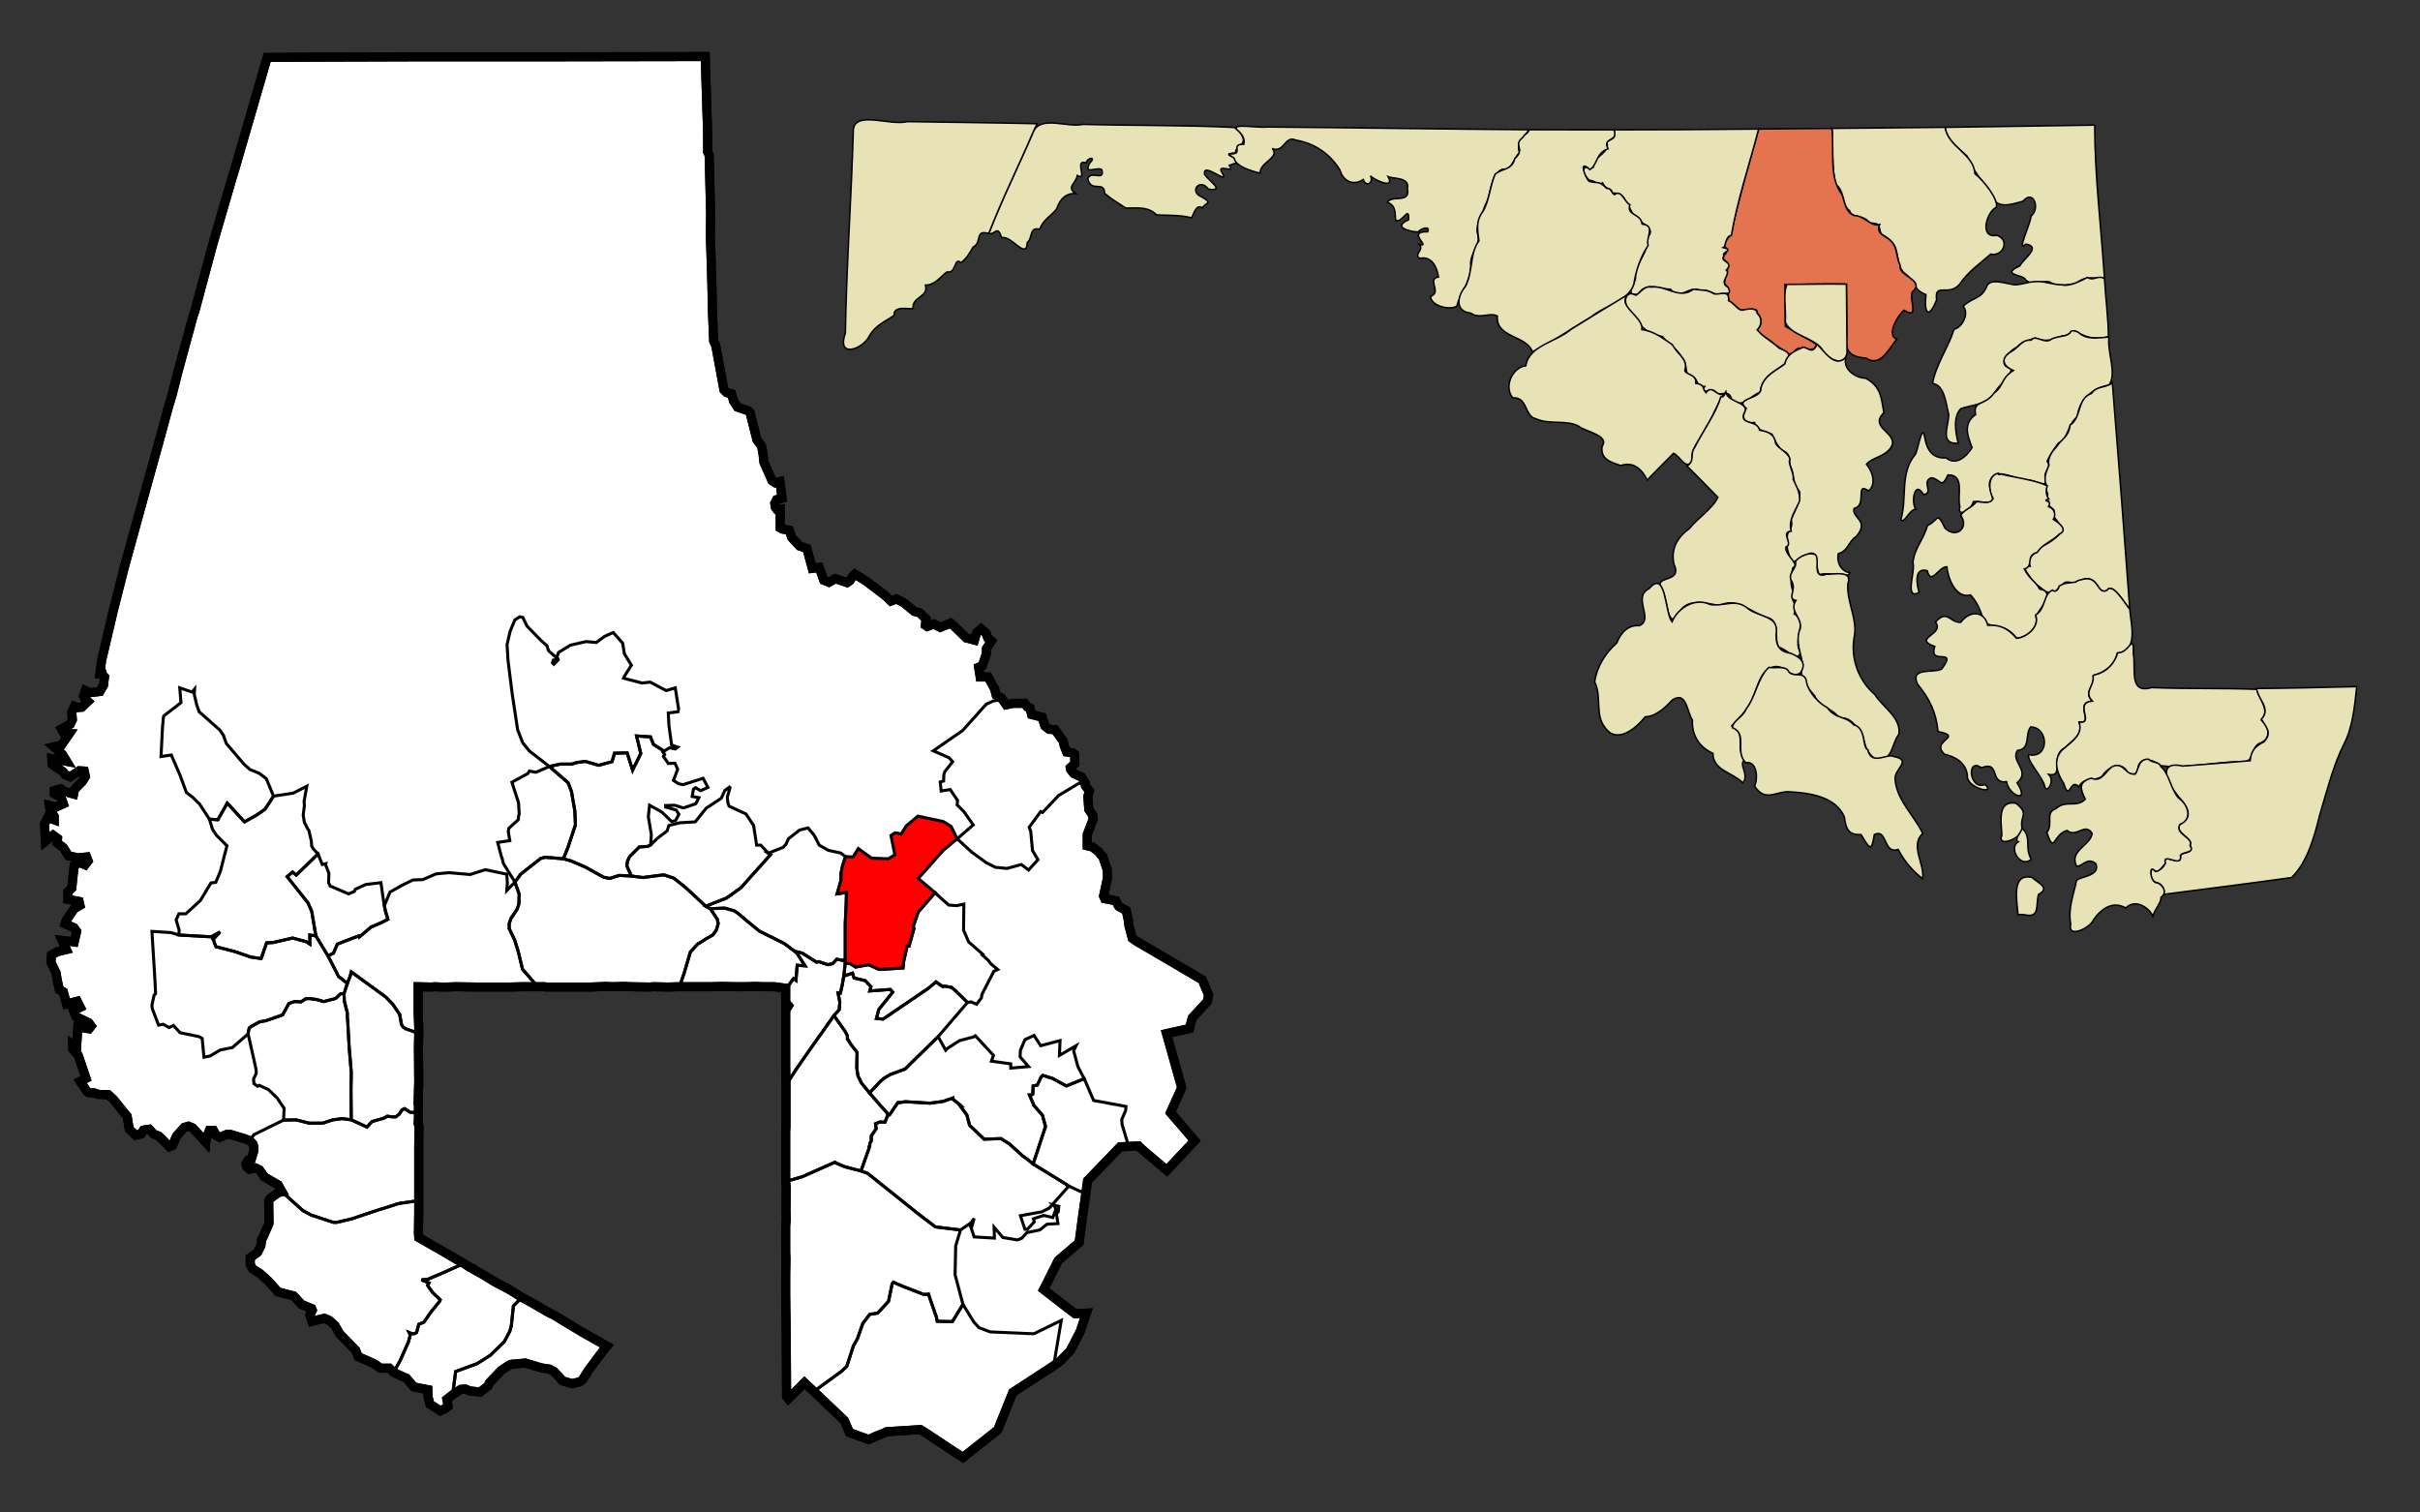 <?xml version="1.0" encoding="UTF-8" standalone="no"?>
<!-- Created with Arkyan's SVGCensus script -->
<svg
   xmlns:dc="http://purl.org/dc/elements/1.1/"
   xmlns:cc="http://web.resource.org/cc/"
   xmlns:rdf="http://www.w3.org/1999/02/22-rdf-syntax-ns#"
   xmlns:svg="http://www.w3.org/2000/svg"
   xmlns="http://www.w3.org/2000/svg"
   xmlns:sodipodi="http://sodipodi.sourceforge.net/DTD/sodipodi-0.dtd"
   xmlns:inkscape="http://www.inkscape.org/namespaces/inkscape"
   version="1.0"
   width="800"
   height="500"
   id="svg2991"
   sodipodi:version="0.32"
   inkscape:version="0.45"
   sodipodi:docname="outputmap.svg"
   inkscape:output_extension="org.inkscape.output.svg.inkscape"
   sodipodi:docbase="C:\files\wikibot"
   sodipodi:modified="true">
  <rect width="100%" height="100%" fill="#333333" stroke="none"/>
  <defs
     id="defs3053" />
  <sodipodi:namedview
     inkscape:window-height="579"
     inkscape:window-width="748"
     inkscape:pageshadow="2"
     inkscape:pageopacity="0.0"
     guidetolerance="10.0"
     gridtolerance="10.0"
     objecttolerance="10.0"
     borderopacity="1.0"
     bordercolor="#666666"
     pagecolor="#ffffff"
     id="base"
     width="800px"
     height="500px"
     inkscape:zoom="0.756"
     inkscape:cx="400"
     inkscape:cy="250"
     inkscape:window-x="132"
     inkscape:window-y="132"
     inkscape:current-layer="svg2991" />
  <path
     id="005"
     style="fill:#ffffff;fill-opacity:1;fill-rule:evenodd;stroke:#000000;stroke-width:3px;stroke-linecap:butt;stroke-linejoin:miter;stroke-opacity:1"
     d="M 233.128,18.696 L 233.928,43.996 L 233.928,48.596 L 233.928,48.596 L 233.928,50.196 L 233.928,50.196 L 234.428,51.196 L 234.928,70.696 L 234.828,77.396 L 235.328,93.696 L 235.528,103.096 L 235.928,112.696 L 235.928,112.696 L 236.628,114.296 L 239.328,128.896 L 240.228,129.796 L 241.128,129.996 L 241.828,130.196 L 242.528,132.596 L 243.828,134.596 L 247.328,135.796 L 247.928,136.296 L 250.228,145.396 L 251.728,147.396 L 252.228,149.896 L 252.528,152.796 L 255.228,158.896 L 256.328,159.596 L 257.828,159.196 L 258.528,164.696 L 256.728,165.196 L 256.128,166.396 L 256.328,167.696 L 256.828,168.396 L 257.928,168.296 L 257.928,174.496 L 257.928,174.496 L 258.628,174.896 L 258.628,174.896 L 260.928,175.296 L 261.728,177.696 L 264.328,180.496 L 266.728,181.296 L 268.528,187.896 L 270.828,187.596 L 272.328,191.796 L 274.028,192.496 L 276.128,191.296 L 280.028,192.596 L 281.028,191.896 L 281.828,190.496 L 282.628,189.796 L 286.328,192.096 L 292.628,196.896 L 294.528,198.696 L 296.328,197.996 L 298.828,199.296 L 302.228,202.096 L 304.028,202.596 L 306.128,204.596 L 305.928,206.696 L 306.528,207.096 L 308.728,206.296 L 310.828,207.396 L 314.228,205.996 L 315.428,206.996 L 319.428,210.896 L 322.128,211.596 L 322.828,209.196 L 324.328,207.896 L 326.028,209.396 L 326.528,210.896 L 326.528,210.896 L 327.728,211.896 L 326.128,214.396 L 326.028,216.296 L 324.728,220.096 L 323.528,220.596 L 323.528,220.596 L 324.028,223.796 L 326.628,223.796 L 328.828,227.796 L 328.828,227.796 L 329.328,229.796 L 331.128,230.796 L 332.128,232.296 L 332.128,232.296 L 332.628,232.996 L 334.928,232.496 L 338.728,232.496 L 339.628,233.696 L 340.528,234.096 L 341.028,236.196 L 344.528,237.096 L 345.428,239.996 L 346.828,241.096 L 348.728,241.196 L 351.528,245.096 L 351.728,246.296 L 352.628,248.596 L 354.628,248.896 L 355.228,249.396 L 355.328,252.396 L 353.828,253.796 L 353.928,254.396 L 354.928,255.696 L 357.528,256.896 L 358.728,258.796 L 358.828,259.796 L 360.128,261.496 L 359.628,263.296 L 359.928,267.596 L 361.228,269.496 L 361.328,270.896 L 359.428,275.896 L 359.428,279.596 L 361.128,279.996 L 363.228,281.596 L 363.928,282.596 L 364.528,283.096 L 366.028,287.496 L 366.128,290.196 L 364.828,296.196 L 365.228,297.096 L 368.928,297.796 L 369.628,299.296 L 369.628,299.296 L 369.928,299.696 L 369.928,299.696 L 372.328,300.996 L 372.328,300.996 L 373.028,304.396 L 373.028,304.396 L 373.228,306.096 L 373.228,306.096 L 374.328,310.196 L 375.928,311.296 L 380.228,313.796 L 397.428,323.896 L 399.528,328.896 L 399.128,331.096 L 394.128,336.496 L 393.228,339.996 L 393.228,339.996 L 393.228,339.996 L 385.628,341.696 L 385.628,341.696 L 389.628,355.896 L 390.528,359.096 L 390.628,359.596 L 390.628,359.596 L 389.828,361.396 L 386.928,367.796 L 386.928,367.796 L 394.928,377.096 L 388.028,384.396 L 385.728,386.896 L 385.728,386.896 L 377.828,380.196 L 376.328,378.796 L 376.328,378.796 L 373.128,378.996 L 370.428,379.096 L 370.328,379.096 L 359.528,390.296 L 359.528,390.296 L 358.928,394.696 L 357.928,401.796 L 356.728,410.796 L 353.228,413.796 L 349.828,416.696 L 345.028,426.296 L 345.028,426.296 L 353.928,433.196 L 355.428,434.296 L 359.128,434.096 L 358.528,435.896 L 357.128,440.096 L 353.828,446.496 L 350.428,449.996 L 348.328,451.496 L 334.828,460.296 L 329.828,472.696 L 318.328,481.796 L 314.628,479.396 L 313.128,478.396 L 305.728,473.496 L 304.228,472.596 L 293.128,473.296 L 291.828,473.896 L 289.528,474.796 L 287.228,475.896 L 280.828,473.596 L 279.128,469.596 L 279.028,469.496 L 269.028,459.996 L 265.928,457.096 L 260.628,462.396 L 260.628,462.396 L 260.028,461.596 L 259.928,444.096 L 259.928,442.196 L 259.728,428.496 L 259.728,428.496 L 259.728,426.796 L 259.728,426.796 L 259.728,426.096 L 259.728,426.096 L 259.728,425.996 L 259.728,425.996 L 259.728,421.096 L 259.828,416.196 L 259.728,413.796 L 259.728,411.596 L 259.728,405.896 L 259.728,405.396 L 259.928,402.996 L 259.828,400.296 L 259.928,392.596 L 259.728,390.896 L 259.728,390.596 L 259.728,380.896 L 259.728,375.596 L 259.728,375.596 L 259.728,374.696 L 259.728,374.696 L 259.728,374.296 L 259.728,374.296 L 259.728,373.996 L 259.728,373.996 L 259.828,372.396 L 259.828,372.396 L 259.828,369.596 L 259.828,369.596 L 259.828,369.496 L 259.828,362.296 L 259.828,358.696 L 259.828,358.296 L 259.828,358.296 L 259.728,352.596 L 259.728,352.596 L 259.728,349.596 L 259.728,348.896 L 259.728,348.896 L 259.728,348.096 L 259.728,348.096 L 259.728,346.696 L 259.728,345.896 L 259.728,345.896 L 259.728,344.996 L 259.728,344.996 L 259.728,342.396 L 259.728,340.696 L 259.728,339.896 L 259.728,333.396 L 259.728,333.396 L 259.928,333.596 L 259.928,333.596 L 260.628,332.496 L 260.628,332.496 L 259.728,331.396 L 259.728,331.396 L 259.728,326.696 L 256.028,326.196 L 253.628,326.196 L 252.428,326.196 L 249.828,326.096 L 246.428,326.196 L 243.528,326.196 L 238.328,326.096 L 234.928,326.196 L 234.928,326.196 L 233.228,326.196 L 233.228,326.196 L 232.428,326.196 L 231.528,326.196 L 226.628,326.196 L 224.628,326.196 L 224.228,326.196 L 220.828,326.296 L 220.828,326.296 L 216.128,326.196 L 216.128,326.196 L 214.728,326.296 L 208.728,326.196 L 206.228,326.096 L 202.328,326.196 L 200.328,326.096 L 195.228,326.296 L 189.928,326.296 L 189.428,326.296 L 189.428,326.296 L 187.728,326.296 L 187.728,326.296 L 180.428,326.296 L 180.428,326.296 L 180.028,326.196 L 177.828,326.196 L 177.828,326.196 L 177.728,326.196 L 177.328,326.196 L 172.628,326.196 L 168.628,326.296 L 168.628,326.296 L 168.528,326.296 L 168.528,326.296 L 164.628,326.296 L 160.428,326.296 L 160.428,326.296 L 158.228,326.296 L 158.228,326.296 L 157.628,326.296 L 157.628,326.296 L 150.728,326.196 L 150.728,326.196 L 147.628,326.296 L 147.628,326.296 L 145.728,326.296 L 143.928,326.196 L 142.428,326.296 L 138.228,326.196 L 138.228,334.296 L 138.428,339.596 L 138.428,340.296 L 138.428,341.896 L 138.328,346.196 L 138.428,357.596 L 138.228,364.696 L 138.228,364.696 L 138.228,364.996 L 138.228,364.996 L 138.328,365.596 L 138.328,365.596 L 138.328,365.996 L 138.328,365.996 L 138.328,366.796 L 138.328,366.796 L 138.328,370.296 L 138.328,370.296 L 138.228,371.396 L 138.228,371.396 L 138.528,372.296 L 138.528,372.296 L 138.428,378.796 L 138.428,378.796 L 138.428,385.696 L 138.428,386.496 L 138.428,387.196 L 138.428,388.196 L 138.428,390.196 L 138.428,391.196 L 138.428,391.196 L 138.428,391.796 L 138.428,391.796 L 138.428,396.896 L 138.428,400.696 L 138.328,407.596 L 138.428,409.096 L 146.628,413.796 L 151.228,416.496 L 153.428,417.696 L 155.228,418.896 L 155.228,418.896 L 155.728,419.096 L 155.728,419.096 L 156.228,419.296 L 156.228,419.396 L 156.828,419.796 L 159.028,420.996 L 163.628,423.796 L 167.828,425.996 L 169.528,426.996 L 172.528,428.896 L 175.528,430.496 L 181.028,433.696 L 183.428,434.896 L 185.828,436.396 L 192.828,440.596 L 200.628,444.996 L 200.628,444.996 L 199.928,445.796 L 199.928,445.796 L 194.528,452.996 L 192.528,456.196 L 191.728,456.796 L 189.128,457.396 L 185.928,456.496 L 185.028,455.396 L 183.128,453.396 L 181.628,452.596 L 178.928,452.196 L 173.628,450.596 L 169.128,450.996 L 168.528,451.196 L 168.528,451.196 L 168.328,451.296 L 168.328,451.296 L 165.728,452.996 L 161.828,457.096 L 161.328,458.196 L 158.728,460.196 L 155.228,459.796 L 153.828,459.196 L 152.328,459.296 L 149.628,461.096 L 147.728,462.596 L 148.128,464.896 L 147.228,465.596 L 147.228,465.596 L 145.528,466.396 L 142.128,464.196 L 141.528,461.896 L 141.428,459.396 L 136.828,458.496 L 134.328,455.596 L 133.528,455.296 L 130.128,453.696 L 128.728,452.296 L 125.828,452.296 L 123.628,450.796 L 118.428,448.496 L 117.528,446.296 L 112.328,440.996 L 110.728,438.196 L 108.828,436.496 L 107.228,435.796 L 103.128,436.796 L 102.428,434.696 L 103.228,433.096 L 103.028,432.596 L 99.628,431.196 L 98.428,429.896 L 98.428,429.896 L 97.928,429.296 L 97.928,429.296 L 97.028,428.396 L 91.928,427.096 L 88.728,423.496 L 85.928,420.996 L 83.528,419.496 L 82.728,417.996 L 82.728,415.796 L 85.128,413.996 L 86.228,411.796 L 86.528,409.696 L 87.028,408.796 L 88.928,404.396 L 88.828,396.996 L 89.328,396.196 L 91.928,394.296 L 93.228,393.996 L 91.928,391.696 L 87.428,389.096 L 85.728,386.696 L 84.428,386.096 L 82.428,386.496 L 81.628,385.796 L 81.328,384.696 L 82.028,383.596 L 83.028,383.296 L 83.928,380.396 L 83.928,379.196 L 83.628,378.196 L 82.528,376.996 L 82.528,376.996 L 80.928,376.496 L 80.928,376.496 L 80.728,376.396 L 80.728,376.396 L 76.128,374.996 L 76.128,374.996 L 76.028,374.996 L 76.028,374.996 L 75.028,374.996 L 75.028,374.996 L 72.628,375.996 L 71.528,375.396 L 70.528,373.696 L 69.228,373.696 L 68.128,376.496 L 68.028,377.596 L 63.728,372.896 L 62.328,372.296 L 60.928,372.696 L 58.328,375.596 L 57.028,378.696 L 56.028,379.096 L 52.528,375.596 L 50.828,374.896 L 49.328,373.296 L 47.428,373.596 L 46.628,374.896 L 45.528,375.096 L 45.528,375.096 L 44.828,375.296 L 44.828,375.296 L 42.728,373.296 L 42.028,368.996 L 42.028,368.996 L 41.428,368.296 L 41.428,368.296 L 37.628,363.596 L 35.828,361.896 L 32.628,361.796 L 31.128,361.296 L 29.328,361.196 L 28.728,360.796 L 26.528,357.496 L 28.428,356.496 L 25.828,348.796 L 24.028,346.796 L 24.028,345.296 L 24.028,345.296 L 25.328,346.196 L 25.728,339.496 L 29.428,340.096 L 30.128,339.196 L 29.328,338.096 L 25.128,336.096 L 24.328,334.096 L 26.528,332.996 L 26.528,332.996 L 25.528,330.996 L 25.528,330.996 L 22.028,331.896 L 22.028,331.896 L 20.928,327.896 L 19.628,327.196 L 18.928,323.996 L 18.928,323.996 L 18.528,321.596 L 18.528,321.596 L 16.828,318.096 L 17.028,315.696 L 19.028,314.596 L 21.928,313.896 L 20.528,310.896 L 24.528,311.396 L 25.328,307.896 L 24.428,306.696 L 21.528,305.396 L 21.928,304.196 L 24.528,300.396 L 26.428,299.296 L 26.128,297.996 L 22.428,297.296 L 22.428,294.796 L 23.728,293.596 L 24.528,286.096 L 26.328,285.096 L 28.128,285.896 L 29.128,284.596 L 28.628,283.296 L 25.828,283.596 L 22.628,282.896 L 20.928,280.196 L 18.928,278.696 L 19.028,277.196 L 17.528,276.096 L 15.028,278.096 L 14.728,272.396 L 15.828,270.196 L 17.928,270.996 L 17.928,269.896 L 17.928,269.896 L 16.528,267.696 L 16.528,267.696 L 16.328,266.296 L 18.528,266.796 L 20.928,265.696 L 20.928,265.696 L 20.128,263.496 L 17.928,262.296 L 17.928,261.396 L 20.128,260.796 L 21.128,261.596 L 24.328,262.496 L 24.628,260.996 L 27.228,258.296 L 28.228,256.696 L 27.828,254.896 L 26.228,254.796 L 23.228,256.796 L 21.528,256.096 L 20.828,255.096 L 17.228,252.696 L 17.128,250.796 L 22.028,251.696 L 20.628,249.396 L 17.828,246.896 L 20.328,246.296 L 22.928,242.496 L 21.128,242.396 L 20.328,240.996 L 23.228,239.396 L 23.228,239.396 L 23.928,237.896 L 23.728,235.496 L 24.628,233.496 L 25.728,233.896 L 27.028,233.796 L 27.028,233.796 L 29.028,231.896 L 28.428,231.396 L 28.428,231.396 L 27.628,230.196 L 27.628,230.196 L 28.228,228.296 L 29.728,228.996 L 33.028,228.596 L 34.228,226.496 L 34.528,223.796 L 33.928,223.196 L 33.828,222.796 L 33.028,222.796 L 33.528,218.796 L 33.528,218.796 L 33.528,218.396 L 33.528,218.396 L 33.928,216.896 L 33.928,216.896 L 37.528,201.596 L 37.528,201.596 L 41.028,187.796 L 48.428,160.896 L 48.428,160.896 L 52.328,146.896 L 53.028,144.296 L 53.028,144.296 L 53.928,140.996 L 53.928,140.996 L 55.228,136.196 L 55.228,136.196 L 55.928,133.696 L 55.928,133.696 L 56.328,132.496 L 56.328,132.396 L 56.328,132.396 L 56.828,130.796 L 56.828,130.796 L 58.728,123.296 L 63.828,104.496 L 64.428,102.796 L 70.328,80.796 L 76.828,58.496 L 77.428,56.596 L 88.328,18.996 L 88.328,18.996 L 103.128,18.896 L 135.828,18.796 L 135.828,18.796 L 138.328,18.796 L 138.328,18.796 L 147.928,18.796 L 176.528,18.796 L 233.128,18.696 z " />
  <path
     id="24950"
     style="fill:none;fill-rule:evenodd;stroke:#000000;stroke-width:1px;stroke-linecap:butt;stroke-linejoin:miter;stroke-opacity:1"
     d="M 295.328,423.896 L 298.828,425.396 L 298.828,425.396 L 299.128,425.496 L 299.128,425.496 L 305.328,427.896 L 306.528,427.896 L 306.528,427.896 L 306.928,427.796 L 306.928,427.796 L 309.128,434.196 L 309.528,435.296 L 309.528,435.296 L 309.828,436.796 L 309.828,436.796 L 314.828,436.896 L 318.328,431.196 L 318.328,431.196 L 321.828,436.896 L 323.628,438.896 L 327.328,440.296 L 340.928,440.896 L 341.828,440.896 L 350.828,436.496 L 348.328,451.496 L 348.328,451.496 L 334.828,460.296 L 329.828,472.696 L 318.328,481.796 L 314.628,479.396 L 313.128,478.396 L 305.728,473.496 L 304.228,472.596 L 293.128,473.296 L 291.828,473.896 L 289.528,474.796 L 287.228,475.896 L 280.828,473.596 L 279.128,469.596 L 279.028,469.496 L 269.028,459.996 L 269.028,459.996 L 278.228,453.296 L 279.928,451.696 L 282.128,444.896 L 283.428,442.596 L 285.228,437.496 L 287.528,434.496 L 290.128,434.096 L 293.728,430.196 L 294.928,424.396 L 294.928,424.396 L 295.328,423.896 z " />
  <path
     id="23975"
     style="fill:none;fill-rule:evenodd;stroke:#000000;stroke-width:1px;stroke-linecap:butt;stroke-linejoin:miter;stroke-opacity:1"
     d="M 276.028,384.196 L 276.428,384.496 L 276.428,384.496 L 279.228,385.696 L 284.628,387.096 L 284.628,387.096 L 286.828,387.896 L 302.328,400.296 L 302.928,400.796 L 309.228,405.596 L 317.528,406.596 L 317.528,406.596 L 315.928,411.896 L 315.728,421.396 L 318.328,431.196 L 318.328,431.196 L 314.828,436.896 L 309.828,436.796 L 309.828,436.796 L 309.528,435.296 L 309.528,435.296 L 309.128,434.196 L 306.928,427.796 L 306.928,427.796 L 306.528,427.896 L 306.528,427.896 L 305.328,427.896 L 299.128,425.496 L 299.128,425.496 L 298.828,425.396 L 298.828,425.396 L 295.328,423.896 L 295.328,423.896 L 294.928,424.396 L 294.928,424.396 L 293.728,430.196 L 290.128,434.096 L 287.528,434.496 L 285.228,437.496 L 283.428,442.596 L 282.128,444.896 L 279.928,451.696 L 278.228,453.296 L 269.028,459.996 L 269.028,459.996 L 265.928,457.096 L 260.628,462.396 L 260.628,462.396 L 260.028,461.596 L 259.928,444.096 L 259.928,442.196 L 259.728,428.496 L 259.728,428.496 L 259.728,426.796 L 259.728,426.796 L 259.728,426.096 L 259.728,426.096 L 259.728,425.996 L 259.728,425.996 L 259.728,421.096 L 259.828,416.196 L 259.728,413.796 L 259.728,411.596 L 259.728,405.896 L 259.728,405.396 L 259.928,402.996 L 259.828,400.296 L 259.928,392.596 L 259.728,390.896 L 259.728,390.596 L 259.728,390.596 L 265.228,388.996 L 276.028,384.196 z " />
  <path
     id="14125"
     style="fill:none;fill-rule:evenodd;stroke:#000000;stroke-width:1px;stroke-linecap:butt;stroke-linejoin:miter;stroke-opacity:1"
     d="M 138.428,396.896 L 138.428,400.696 L 138.328,407.596 L 138.428,409.096 L 146.628,413.796 L 151.228,416.496 L 153.428,417.696 L 153.428,417.696 L 150.628,418.896 L 145.928,420.996 L 145.928,420.996 L 141.428,422.896 L 139.328,423.096 L 139.328,423.096 L 141.828,424.096 L 141.828,424.096 L 141.328,424.896 L 143.028,427.296 L 145.528,429.696 L 145.528,429.696 L 145.328,430.196 L 142.428,433.796 L 140.128,437.096 L 140.128,437.096 L 138.428,437.796 L 137.728,440.496 L 137.028,440.896 L 137.028,440.896 L 136.228,440.896 L 136.228,440.896 L 135.228,440.496 L 135.228,440.496 L 135.628,441.296 L 135.628,441.296 L 135.028,443.596 L 132.328,449.696 L 130.128,453.696 L 130.128,453.696 L 128.728,452.296 L 125.828,452.296 L 123.628,450.796 L 118.428,448.496 L 117.528,446.296 L 112.328,440.996 L 110.728,438.196 L 108.828,436.496 L 107.228,435.796 L 103.128,436.796 L 102.428,434.696 L 103.228,433.096 L 103.028,432.596 L 103.028,432.596 L 99.628,431.196 L 98.428,429.896 L 98.428,429.896 L 97.928,429.296 L 97.928,429.296 L 97.028,428.396 L 91.928,427.096 L 88.728,423.496 L 85.928,420.996 L 83.528,419.496 L 82.728,417.996 L 82.728,415.796 L 85.128,413.996 L 86.228,411.796 L 86.528,409.696 L 87.028,408.796 L 88.928,404.396 L 88.828,396.996 L 89.328,396.196 L 91.928,394.296 L 93.228,393.996 L 93.228,393.996 L 100.128,400.196 L 102.928,401.696 L 110.228,404.096 L 111.328,404.096 L 116.428,402.896 L 120.228,401.596 L 125.028,399.996 L 129.228,398.696 L 131.328,397.996 L 132.128,397.796 L 138.428,396.896 z " />
  <path
     id="61400"
     style="fill:none;fill-rule:evenodd;stroke:#000000;stroke-width:1px;stroke-linecap:butt;stroke-linejoin:miter;stroke-opacity:1"
     d="M 167.528,294.396 L 170.228,291.596 L 170.228,291.596 L 171.628,295.596 L 171.528,298.896 L 170.928,300.596 L 168.928,303.596 L 168.328,305.296 L 168.328,306.996 L 170.128,310.696 L 171.328,314.596 L 172.728,320.396 L 177.428,325.796 L 177.728,326.196 L 177.728,326.196 L 177.328,326.196 L 172.628,326.196 L 168.628,326.296 L 168.628,326.296 L 168.528,326.296 L 168.528,326.296 L 164.628,326.296 L 160.428,326.296 L 160.428,326.296 L 158.228,326.296 L 158.228,326.296 L 157.628,326.296 L 157.628,326.296 L 150.728,326.196 L 150.728,326.196 L 147.628,326.296 L 147.628,326.296 L 145.728,326.296 L 143.928,326.196 L 142.428,326.296 L 138.228,326.196 L 138.228,334.296 L 138.428,339.596 L 138.428,340.296 L 138.428,341.896 L 138.428,341.896 L 136.928,341.096 L 134.128,340.096 L 133.228,339.496 L 132.728,338.696 L 132.128,335.396 L 129.928,332.096 L 127.528,329.596 L 116.128,321.296 L 116.128,321.296 L 115.728,322.796 L 114.828,325.096 L 114.828,325.096 L 111.928,322.796 L 108.428,315.996 L 108.428,315.996 L 110.228,315.096 L 111.528,312.096 L 118.528,309.396 L 118.528,309.396 L 118.728,309.796 L 118.728,309.796 L 122.628,306.496 L 122.628,306.496 L 126.528,304.796 L 126.528,304.796 L 128.228,303.896 L 128.228,303.896 L 128.028,303.196 L 128.028,303.196 L 127.928,302.896 L 127.928,302.896 L 127.428,301.196 L 127.028,299.296 L 127.028,299.296 L 127.128,299.196 L 127.128,299.196 L 128.928,294.896 L 133.028,292.596 L 136.528,290.896 L 139.728,290.796 L 144.128,288.896 L 148.428,288.496 L 155.428,289.096 L 160.428,287.496 L 167.528,288.996 L 167.528,288.996 L 167.728,291.896 L 167.528,294.396 z " />
  <path
     id="26600"
     style="fill:none;fill-rule:evenodd;stroke:#000000;stroke-width:1px;stroke-linecap:butt;stroke-linejoin:miter;stroke-opacity:1"
     d="M 314.928,362.996 L 314.928,363.296 L 314.928,363.296 L 317.528,365.396 L 317.728,365.596 L 317.728,365.596 L 317.428,365.596 L 317.428,365.596 L 319.628,368.596 L 320.528,371.996 L 325.328,376.596 L 330.928,376.396 L 333.728,378.196 L 338.028,382.096 L 339.428,383.096 L 341.528,384.796 L 341.528,384.796 L 351.628,390.996 L 353.328,392.096 L 353.328,392.096 L 346.828,399.396 L 344.428,400.596 L 337.328,401.896 L 337.328,401.896 L 338.828,406.396 L 339.628,406.396 L 341.928,403.896 L 341.628,402.896 L 345.028,401.796 L 348.028,402.496 L 349.028,399.896 L 348.728,398.896 L 348.128,398.296 L 350.028,398.796 L 349.828,400.596 L 349.228,401.196 L 349.228,401.196 L 349.728,404.496 L 349.728,404.496 L 346.128,404.696 L 343.728,406.596 L 339.428,407.496 L 337.828,409.296 L 336.328,409.896 L 331.528,409.096 L 328.628,405.696 L 328.628,405.696 L 328.728,409.296 L 328.728,409.296 L 322.028,408.896 L 322.028,408.896 L 321.028,405.896 L 321.028,405.896 L 320.728,405.196 L 320.728,405.196 L 321.228,405.596 L 322.028,402.796 L 322.028,402.796 L 320.928,404.296 L 317.528,406.596 L 317.528,406.596 L 309.228,405.596 L 302.928,400.796 L 302.328,400.296 L 286.828,387.896 L 284.628,387.096 L 284.628,387.096 L 285.828,383.696 L 287.328,379.496 L 287.328,379.496 L 287.328,378.996 L 287.328,378.996 L 287.528,378.796 L 287.528,378.796 L 287.528,377.996 L 287.528,377.996 L 288.028,377.196 L 288.028,375.496 L 288.028,375.496 L 289.628,373.196 L 289.628,373.196 L 289.428,371.496 L 290.928,370.896 L 292.528,370.996 L 292.528,370.996 L 293.528,368.496 L 293.528,368.496 L 293.928,368.596 L 293.928,368.596 L 294.028,368.596 L 294.028,368.596 L 296.828,364.496 L 296.828,364.496 L 297.428,364.496 L 297.428,364.496 L 299.228,364.196 L 307.428,364.696 L 311.828,364.096 L 314.928,362.996 z " />
  <path
     id="52300"
     style="fill:none;fill-rule:evenodd;stroke:#000000;stroke-width:1px;stroke-linecap:butt;stroke-linejoin:miter;stroke-opacity:1"
     d="M 344.028,345.696 L 350.428,343.996 L 350.428,343.996 L 350.228,348.896 L 350.228,348.896 L 355.728,345.696 L 355.728,345.696 L 354.928,347.396 L 354.928,347.396 L 356.328,352.596 L 358.428,356.596 L 358.428,356.596 L 352.528,358.996 L 352.528,358.996 L 347.928,356.496 L 344.728,355.496 L 344.728,355.496 L 344.128,356.096 L 344.128,356.096 L 342.928,358.696 L 342.928,358.696 L 341.528,358.996 L 341.528,358.996 L 341.428,361.696 L 341.428,361.696 L 340.828,361.996 L 340.828,361.996 L 340.328,361.996 L 340.328,361.996 L 341.828,365.496 L 344.628,368.696 L 345.628,372.396 L 341.528,384.796 L 341.528,384.796 L 339.428,383.096 L 338.028,382.096 L 333.728,378.196 L 330.928,376.396 L 325.328,376.596 L 320.528,371.996 L 319.628,368.596 L 317.428,365.596 L 317.428,365.596 L 317.728,365.596 L 317.728,365.596 L 317.528,365.396 L 314.928,363.296 L 314.928,363.296 L 314.928,362.996 L 314.928,362.996 L 311.828,364.096 L 307.428,364.696 L 299.228,364.196 L 297.428,364.496 L 297.428,364.496 L 296.828,364.496 L 296.828,364.496 L 294.028,368.596 L 294.028,368.596 L 293.928,368.596 L 293.928,368.596 L 293.528,368.496 L 293.528,368.496 L 293.328,367.996 L 293.328,367.996 L 290.628,364.996 L 290.628,364.996 L 287.428,361.296 L 287.428,361.296 L 290.928,357.596 L 292.028,356.596 L 294.328,355.196 L 299.228,353.396 L 300.928,351.696 L 310.128,342.696 L 310.128,342.696 L 312.628,347.196 L 312.628,347.196 L 313.328,346.496 L 317.228,343.996 L 321.828,342.796 L 322.428,342.396 L 322.428,342.396 L 328.428,348.896 L 327.728,350.796 L 327.728,350.796 L 334.128,351.696 L 334.128,353.096 L 340.028,352.596 L 337.228,349.396 L 337.328,347.196 L 338.828,343.696 L 341.828,342.296 L 344.028,345.696 z " />
  <path
     id="78425"
     style="fill:none;fill-rule:evenodd;stroke:#000000;stroke-width:1px;stroke-linecap:butt;stroke-linejoin:miter;stroke-opacity:1"
     d="M 186.228,283.896 L 188.728,284.596 L 193.428,286.596 L 199.528,289.996 L 201.528,290.396 L 203.128,289.896 L 204.728,289.396 L 208.728,289.596 L 208.728,289.596 L 212.528,290.096 L 219.428,289.196 L 222.728,290.296 L 226.628,293.396 L 233.328,299.596 L 233.328,299.596 L 234.828,300.396 L 234.828,300.396 L 237.128,303.896 L 237.428,305.296 L 236.928,307.096 L 236.728,307.596 L 235.928,308.696 L 235.628,309.096 L 233.528,310.296 L 231.328,311.696 L 230.728,311.996 L 228.228,314.696 L 226.228,321.496 L 224.628,326.196 L 224.628,326.196 L 224.228,326.196 L 220.828,326.296 L 220.828,326.296 L 216.128,326.196 L 216.128,326.196 L 214.728,326.296 L 208.728,326.196 L 206.228,326.096 L 202.328,326.196 L 200.328,326.096 L 195.228,326.296 L 189.928,326.296 L 189.428,326.296 L 189.428,326.296 L 187.728,326.296 L 187.728,326.296 L 180.428,326.296 L 180.428,326.296 L 180.028,326.196 L 177.828,326.196 L 177.828,326.196 L 177.728,326.196 L 177.728,326.196 L 177.428,325.796 L 172.728,320.396 L 171.328,314.596 L 170.128,310.696 L 168.328,306.996 L 168.328,305.296 L 168.928,303.596 L 170.928,300.596 L 171.528,298.896 L 171.628,295.596 L 170.228,291.596 L 170.228,291.596 L 172.128,288.996 L 178.728,283.796 L 180.228,283.396 L 186.228,283.896 z " />
  <path
     id="18250"
     style="fill:none;fill-rule:evenodd;stroke:#000000;stroke-width:1px;stroke-linecap:butt;stroke-linejoin:miter;stroke-opacity:1"
     d="M 184.528,218.096 L 184.128,217.096 L 184.628,215.696 L 188.528,213.296 L 193.728,212.096 L 197.128,212.396 L 199.828,210.396 L 202.728,209.096 L 202.728,209.096 L 205.828,212.596 L 206.428,216.196 L 208.728,219.896 L 208.728,219.896 L 206.328,223.696 L 206.128,224.196 L 206.128,224.196 L 212.228,225.796 L 214.928,225.496 L 220.228,228.296 L 223.228,227.396 L 224.328,234.396 L 224.128,235.296 L 220.928,235.696 L 221.128,239.796 L 222.028,246.296 L 224.028,246.996 L 224.028,246.996 L 223.228,247.596 L 221.328,247.196 L 219.528,248.296 L 219.528,248.296 L 216.028,246.096 L 215.028,243.596 L 215.028,243.596 L 210.428,243.296 L 210.428,243.296 L 211.828,249.096 L 209.928,252.996 L 209.728,253.296 L 209.128,254.596 L 209.128,254.596 L 207.328,248.896 L 207.328,248.896 L 203.128,248.996 L 203.128,248.996 L 202.328,251.796 L 197.928,252.996 L 193.428,251.696 L 190.628,252.096 L 190.628,252.096 L 189.028,252.596 L 185.228,252.596 L 181.628,253.396 L 181.628,253.396 L 175.028,248.296 L 172.828,245.596 L 171.128,241.296 L 169.328,229.396 L 167.928,218.196 L 167.628,213.096 L 168.628,208.696 L 170.228,204.896 L 170.228,204.896 L 171.828,203.896 L 172.828,204.096 L 174.228,206.996 L 178.928,211.796 L 180.828,213.496 L 181.328,215.096 L 184.028,217.496 L 183.828,218.096 L 182.928,218.196 L 182.628,219.096 L 183.128,219.596 L 183.128,219.596 L 184.528,218.096 z " />
  <path
     id="44350"
     style="fill:none;fill-rule:evenodd;stroke:#000000;stroke-width:1px;stroke-linecap:butt;stroke-linejoin:miter;stroke-opacity:1"
     d="M 332.128,232.296 L 332.628,232.996 L 334.928,232.496 L 338.728,232.496 L 339.628,233.696 L 340.528,234.096 L 341.028,236.196 L 344.528,237.096 L 345.428,239.996 L 346.828,241.096 L 348.728,241.196 L 351.528,245.096 L 351.728,246.296 L 351.728,246.296 L 352.628,248.596 L 354.628,248.896 L 355.228,249.396 L 355.328,252.396 L 353.828,253.796 L 353.928,254.396 L 354.928,255.696 L 357.528,256.896 L 358.728,258.796 L 358.828,259.796 L 358.828,259.796 L 358.128,258.596 L 358.128,258.596 L 356.428,259.096 L 349.928,262.996 L 344.628,268.596 L 344.628,268.596 L 344.028,268.296 L 344.028,268.296 L 340.228,273.496 L 340.228,273.496 L 340.728,274.796 L 341.328,281.196 L 343.128,284.196 L 343.128,284.196 L 340.028,287.596 L 340.028,287.596 L 337.628,285.796 L 332.828,287.096 L 329.028,286.696 L 326.028,285.196 L 321.228,281.696 L 316.428,277.296 L 316.428,277.296 L 321.728,272.696 L 321.728,272.696 L 318.628,268.296 L 316.428,266.096 L 316.528,264.596 L 314.128,260.996 L 311.128,261.496 L 310.828,258.496 L 311.928,258.196 L 312.028,255.996 L 312.028,255.996 L 312.328,255.096 L 314.928,251.796 L 314.928,251.796 L 313.728,250.496 L 308.528,248.196 L 308.528,248.196 L 318.228,241.496 L 326.028,232.796 L 328.428,231.696 L 329.828,231.496 L 332.128,232.296 z " />
  <path
     id="64950"
     style="fill:none;fill-rule:evenodd;stroke:#000000;stroke-width:1px;stroke-linecap:butt;stroke-linejoin:miter;stroke-opacity:1"
     d="M 59.128,309.096 L 69.828,309.696 L 72.728,308.096 L 72.728,308.096 L 71.828,309.096 L 71.828,309.096 L 71.728,309.096 L 71.728,309.096 L 71.428,309.496 L 71.428,309.496 L 70.428,310.496 L 70.428,310.496 L 70.628,310.696 L 70.628,310.696 L 70.828,311.596 L 70.828,311.596 L 71.428,312.996 L 71.428,312.996 L 71.928,313.096 L 77.728,314.596 L 82.928,316.396 L 86.328,316.896 L 86.328,316.896 L 88.128,311.696 L 88.128,311.696 L 90.228,311.596 L 96.728,310.096 L 101.228,311.296 L 102.428,312.096 L 102.428,312.096 L 102.428,309.096 L 102.428,309.096 L 104.428,309.396 L 104.428,309.396 L 108.428,315.996 L 108.428,315.996 L 111.928,322.796 L 114.828,325.096 L 114.828,325.096 L 113.728,328.496 L 113.728,328.496 L 112.628,328.496 L 110.928,330.096 L 107.028,331.096 L 104.528,330.396 L 102.128,330.096 L 101.028,330.196 L 99.528,331.196 L 97.428,331.096 L 95.528,331.696 L 93.428,335.496 L 88.028,337.396 L 85.828,337.796 L 83.428,339.096 L 82.428,339.796 L 82.128,340.896 L 82.028,341.796 L 82.028,341.796 L 76.828,346.296 L 72.828,347.096 L 69.428,349.096 L 68.428,349.296 L 68.428,349.296 L 67.428,349.496 L 67.428,349.496 L 66.828,343.296 L 66.828,343.296 L 65.828,342.696 L 59.528,341.396 L 57.328,338.996 L 55.928,339.696 L 53.928,338.596 L 52.428,338.896 L 52.428,338.896 L 50.328,333.396 L 50.228,332.296 L 50.928,328.996 L 51.428,328.496 L 51.428,328.496 L 51.228,324.096 L 50.228,307.896 L 50.228,307.896 L 56.528,308.296 L 59.128,309.096 z " />
  <path
     id="59425"
     style="fill:none;fill-rule:evenodd;stroke:#000000;stroke-width:1px;stroke-linecap:butt;stroke-linejoin:miter;stroke-opacity:1"
     d="M 101.428,259.896 L 100.528,264.896 L 100.628,266.296 L 100.228,269.496 L 100.628,271.896 L 101.728,273.996 L 102.128,274.596 L 102.928,278.096 L 103.028,279.696 L 103.628,280.696 L 105.128,282.296 L 105.128,282.296 L 97.928,289.296 L 97.928,289.296 L 96.728,288.296 L 96.728,288.296 L 94.928,289.796 L 94.928,289.796 L 101.828,298.496 L 101.828,298.496 L 103.028,301.196 L 104.428,309.396 L 104.428,309.396 L 102.428,309.096 L 102.428,309.096 L 102.428,312.096 L 102.428,312.096 L 101.228,311.296 L 96.728,310.096 L 90.228,311.596 L 88.128,311.696 L 88.128,311.696 L 86.328,316.896 L 86.328,316.896 L 82.928,316.396 L 77.728,314.596 L 71.928,313.096 L 71.428,312.996 L 71.428,312.996 L 70.828,311.596 L 70.828,311.596 L 70.628,310.696 L 70.628,310.696 L 70.428,310.496 L 70.428,310.496 L 71.428,309.496 L 71.428,309.496 L 71.728,309.096 L 71.728,309.096 L 71.828,309.096 L 71.828,309.096 L 72.728,308.096 L 72.728,308.096 L 69.828,309.696 L 59.128,309.096 L 59.128,309.096 L 59.228,307.496 L 58.228,304.096 L 59.128,302.096 L 59.128,302.096 L 61.428,302.096 L 66.228,297.696 L 69.728,291.896 L 71.328,291.696 L 71.328,291.696 L 72.828,288.096 L 75.028,279.596 L 75.028,279.596 L 71.528,276.096 L 70.228,274.096 L 69.228,270.796 L 69.228,270.796 L 72.028,270.996 L 72.028,270.996 L 75.128,265.496 L 75.128,265.496 L 80.828,271.696 L 80.828,271.696 L 84.928,269.396 L 87.628,267.496 L 90.428,263.196 L 90.428,263.196 L 96.928,262.196 L 101.428,259.896 z " />
  <path
     id="48900"
     style="fill:none;fill-rule:evenodd;stroke:#000000;stroke-width:1px;stroke-linecap:butt;stroke-linejoin:miter;stroke-opacity:1"
     d="M 210.428,243.296 L 215.028,243.596 L 215.028,243.596 L 216.028,246.096 L 219.528,248.296 L 219.528,248.296 L 219.128,248.596 L 219.128,248.596 L 219.728,249.396 L 219.728,249.396 L 219.328,250.096 L 220.928,252.396 L 223.128,252.296 L 224.028,254.296 L 222.628,257.996 L 224.328,259.096 L 225.828,259.396 L 232.428,257.296 L 234.028,260.296 L 231.628,261.396 L 229.928,260.396 L 229.228,260.896 L 228.828,263.296 L 231.028,263.696 L 230.028,265.696 L 225.928,267.096 L 223.028,266.196 L 220.028,266.296 L 220.028,266.796 L 223.528,267.796 L 224.428,269.196 L 223.328,271.296 L 222.028,271.596 L 218.828,268.496 L 216.928,267.396 L 216.928,267.396 L 214.728,266.196 L 214.728,266.196 L 214.328,269.996 L 215.328,275.896 L 215.128,278.696 L 215.128,279.296 L 215.128,279.296 L 214.128,279.796 L 211.328,279.996 L 208.128,283.196 L 207.428,284.696 L 207.228,286.296 L 208.728,289.596 L 208.728,289.596 L 204.728,289.396 L 203.128,289.896 L 201.528,290.396 L 199.528,289.996 L 193.428,286.596 L 188.728,284.596 L 186.228,283.896 L 186.228,283.896 L 187.728,280.196 L 190.228,272.696 L 190.028,268.096 L 188.928,261.696 L 188.128,259.596 L 187.828,258.796 L 181.628,253.396 L 181.628,253.396 L 185.228,252.596 L 189.028,252.596 L 190.628,252.096 L 190.628,252.096 L 193.428,251.696 L 197.928,252.996 L 202.328,251.796 L 203.128,248.996 L 203.128,248.996 L 207.328,248.896 L 207.328,248.896 L 209.128,254.596 L 209.128,254.596 L 209.728,253.296 L 209.928,252.996 L 211.828,249.096 L 210.428,243.296 z " />
  <path
     id="86475"
     style="fill:none;fill-rule:evenodd;stroke:#000000;stroke-width:1px;stroke-linecap:butt;stroke-linejoin:miter;stroke-opacity:1"
     d="M 138.328,365.996 L 138.328,366.796 L 138.328,366.796 L 138.328,370.296 L 138.328,370.296 L 138.228,371.396 L 138.228,371.396 L 138.528,372.296 L 138.528,372.296 L 138.428,378.796 L 138.428,378.796 L 138.428,385.696 L 138.428,386.496 L 138.428,387.196 L 138.428,388.196 L 138.428,390.196 L 138.428,391.196 L 138.428,391.196 L 138.428,391.796 L 138.428,391.796 L 138.428,396.896 L 138.428,396.896 L 132.128,397.796 L 131.328,397.996 L 129.228,398.696 L 125.028,399.996 L 120.228,401.596 L 116.428,402.896 L 111.328,404.096 L 110.228,404.096 L 102.928,401.696 L 100.128,400.196 L 93.228,393.996 L 93.228,393.996 L 91.928,391.696 L 87.428,389.096 L 85.728,386.696 L 84.428,386.096 L 82.428,386.496 L 81.628,385.796 L 81.328,384.696 L 82.028,383.596 L 83.028,383.296 L 83.928,380.396 L 83.928,379.196 L 83.628,378.196 L 82.528,376.996 L 82.528,376.996 L 83.228,376.196 L 83.228,376.196 L 83.928,375.096 L 93.728,370.296 L 93.728,370.296 L 97.828,370.196 L 102.228,371.296 L 106.728,371.296 L 110.028,370.196 L 113.128,369.796 L 116.128,370.196 L 116.128,370.196 L 121.328,372.596 L 121.328,372.596 L 122.928,370.796 L 127.028,369.596 L 128.028,368.996 L 129.528,369.196 L 129.528,369.196 L 129.628,369.196 L 129.628,369.196 L 130.528,369.196 L 130.528,369.196 L 130.828,369.196 L 130.828,369.196 L 131.928,368.396 L 131.928,368.396 L 132.928,366.896 L 133.728,366.496 L 135.628,367.696 L 137.128,367.796 L 138.328,365.596 L 138.328,365.596 L 138.328,365.996 z " />
  <path
     id="84350"
     style="fill:none;fill-rule:evenodd;stroke:#000000;stroke-width:1px;stroke-linecap:butt;stroke-linejoin:miter;stroke-opacity:1"
     d="M 309.128,295.096 L 310.028,295.996 L 313.628,299.196 L 313.628,299.196 L 316.228,299.396 L 318.628,298.896 L 318.628,298.896 L 318.528,307.496 L 320.228,311.396 L 324.928,315.496 L 324.928,315.496 L 324.728,315.696 L 324.728,315.696 L 326.728,317.496 L 327.528,318.596 L 329.828,320.496 L 329.828,320.496 L 328.528,321.096 L 324.628,328.696 L 324.428,329.896 L 322.828,331.996 L 322.828,331.996 L 321.028,331.196 L 321.028,331.196 L 319.828,331.396 L 319.828,331.396 L 319.028,330.596 L 319.028,330.596 L 315.528,327.196 L 314.528,326.396 L 312.228,325.996 L 311.728,326.196 L 309.428,324.596 L 309.428,324.596 L 306.928,326.696 L 291.928,336.896 L 291.928,336.896 L 289.728,336.696 L 289.728,336.696 L 290.528,333.696 L 295.128,327.996 L 295.128,327.996 L 294.328,327.096 L 287.528,327.596 L 287.928,326.196 L 286.028,324.196 L 282.328,323.296 L 281.828,321.696 L 278.928,322.696 L 278.928,322.696 L 279.428,318.396 L 279.428,318.396 L 281.128,318.596 L 282.828,319.696 L 287.128,318.896 L 290.628,320.496 L 298.528,319.996 L 298.528,319.996 L 298.728,317.896 L 299.928,312.596 L 299.928,312.596 L 300.528,312.696 L 300.528,312.696 L 302.128,306.996 L 301.928,306.196 L 303.528,301.496 L 303.528,301.496 L 309.128,295.096 z " />
  <path
     id="13325"
     style="fill:none;fill-rule:evenodd;stroke:#000000;stroke-width:1px;stroke-linecap:butt;stroke-linejoin:miter;stroke-opacity:1"
     d="M 254.128,281.996 L 258.928,280.096 L 259.828,279.096 L 259.828,279.096 L 260.628,277.296 L 264.328,274.396 L 267.128,273.696 L 269.128,276.096 L 270.828,279.396 L 273.828,281.096 L 277.928,281.996 L 279.528,283.196 L 279.528,283.196 L 278.528,286.196 L 278.028,288.696 L 278.028,290.996 L 276.728,295.496 L 276.728,295.496 L 279.828,294.996 L 279.828,294.996 L 279.728,298.896 L 279.428,305.296 L 279.428,314.296 L 279.428,314.296 L 279.428,314.396 L 279.428,314.396 L 279.428,316.896 L 279.428,316.896 L 279.128,317.196 L 278.628,317.496 L 278.628,317.496 L 276.628,317.096 L 275.228,318.596 L 273.628,318.896 L 270.628,317.896 L 269.928,318.096 L 265.228,315.096 L 263.728,314.696 L 262.728,314.496 L 262.728,314.496 L 259.228,311.896 L 251.028,307.796 L 246.728,304.296 L 243.928,301.896 L 242.728,301.096 L 239.528,300.196 L 234.828,300.396 L 234.828,300.396 L 233.328,299.596 L 233.328,299.596 L 235.528,298.696 L 240.128,296.896 L 244.928,293.496 L 248.828,289.096 L 248.828,289.096 L 251.528,286.096 L 254.728,282.496 L 254.728,282.496 L 253.928,281.996 L 253.928,281.996 L 254.128,281.996 z " />
  <path
     id="01975"
     style="fill:none;fill-rule:evenodd;stroke:#000000;stroke-width:1px;stroke-linecap:butt;stroke-linejoin:miter;stroke-opacity:1"
     d="M 153.428,417.696 L 155.228,418.896 L 155.228,418.896 L 155.728,419.096 L 155.728,419.096 L 156.228,419.296 L 156.228,419.396 L 156.828,419.796 L 159.028,420.996 L 163.628,423.796 L 167.828,425.996 L 169.528,426.996 L 172.528,428.896 L 172.528,428.896 L 169.728,431.696 L 169.028,438.296 L 168.528,440.096 L 166.728,443.496 L 162.128,447.996 L 157.728,450.796 L 150.628,453.396 L 150.628,453.396 L 149.628,461.096 L 149.628,461.096 L 147.728,462.596 L 148.128,464.896 L 147.228,465.596 L 147.228,465.596 L 145.528,466.396 L 142.128,464.196 L 141.528,461.896 L 141.428,459.396 L 136.828,458.496 L 134.328,455.596 L 133.528,455.296 L 133.528,455.296 L 130.128,453.696 L 130.128,453.696 L 132.328,449.696 L 135.028,443.596 L 135.628,441.296 L 135.628,441.296 L 135.228,440.496 L 135.228,440.496 L 136.228,440.896 L 136.228,440.896 L 137.028,440.896 L 137.028,440.896 L 137.728,440.496 L 138.428,437.796 L 140.128,437.096 L 140.128,437.096 L 142.428,433.796 L 145.328,430.196 L 145.528,429.696 L 145.528,429.696 L 143.028,427.296 L 141.328,424.896 L 141.828,424.096 L 141.828,424.096 L 139.328,423.096 L 139.328,423.096 L 141.428,422.896 L 145.928,420.996 L 145.928,420.996 L 150.628,418.896 L 153.428,417.696 z " />
  <path
     id="60975"
     style="fill:#ff0000;fill-rule:evenodd;stroke:#000000;stroke-width:1px;stroke-linecap:butt;stroke-linejoin:miter;stroke-opacity:1"
     d="M 279.528,283.196 L 280.128,283.196 L 282.028,283.296 L 283.728,280.496 L 288.128,283.696 L 293.628,283.896 L 295.828,282.596 L 294.528,276.196 L 295.928,275.296 L 297.928,275.696 L 299.628,272.996 L 303.428,269.796 L 311.828,271.596 L 314.428,273.196 L 316.428,277.296 L 316.428,277.296 L 311.828,281.096 L 305.828,287.896 L 303.528,290.396 L 303.528,290.396 L 309.128,295.096 L 309.128,295.096 L 303.528,301.496 L 303.528,301.496 L 301.928,306.196 L 302.128,306.996 L 300.528,312.696 L 300.528,312.696 L 299.928,312.596 L 299.928,312.596 L 298.728,317.896 L 298.528,319.996 L 298.528,319.996 L 290.628,320.496 L 287.128,318.896 L 282.828,319.696 L 281.128,318.596 L 279.428,318.396 L 279.428,318.396 L 279.428,316.896 L 279.428,316.896 L 279.428,314.396 L 279.428,314.396 L 279.428,314.296 L 279.428,314.296 L 279.428,305.296 L 279.728,298.896 L 279.828,294.996 L 279.828,294.996 L 276.728,295.496 L 276.728,295.496 L 278.028,290.996 L 278.028,288.696 L 278.528,286.196 L 279.528,283.196 z " />
  <path
     id="68400"
     style="fill:none;fill-rule:evenodd;stroke:#000000;stroke-width:1px;stroke-linecap:butt;stroke-linejoin:miter;stroke-opacity:1"
     d="M 275.628,335.796 L 276.028,336.196 L 279.328,340.896 L 280.128,342.396 L 280.128,343.396 L 281.328,345.296 L 283.328,347.896 L 283.228,353.096 L 283.628,355.696 L 284.828,358.096 L 287.428,361.296 L 287.428,361.296 L 290.628,364.996 L 290.628,364.996 L 293.328,367.996 L 293.328,367.996 L 293.528,368.496 L 293.528,368.496 L 292.528,370.996 L 292.528,370.996 L 290.928,370.896 L 289.428,371.496 L 289.628,373.196 L 289.628,373.196 L 288.028,375.496 L 288.028,375.496 L 288.028,377.196 L 287.528,377.996 L 287.528,377.996 L 287.528,378.796 L 287.528,378.796 L 287.328,378.996 L 287.328,378.996 L 287.328,379.496 L 287.328,379.496 L 285.828,383.696 L 284.628,387.096 L 284.628,387.096 L 279.228,385.696 L 276.428,384.496 L 276.428,384.496 L 276.028,384.196 L 276.028,384.196 L 265.228,388.996 L 259.728,390.596 L 259.728,390.596 L 259.728,380.896 L 259.728,375.596 L 259.728,375.596 L 259.728,374.696 L 259.728,374.696 L 259.728,374.296 L 259.728,374.296 L 259.728,373.996 L 259.728,373.996 L 259.828,372.396 L 259.828,372.396 L 259.828,369.596 L 259.828,369.596 L 259.828,369.496 L 259.828,362.296 L 259.828,358.696 L 259.828,358.696 L 260.428,357.796 L 263.128,353.596 L 265.828,349.696 L 269.828,343.996 L 271.228,341.996 L 271.428,341.796 L 275.628,335.796 z " />
  <path
     id="36512"
     style="fill:none;fill-rule:evenodd;stroke:#000000;stroke-width:1px;stroke-linecap:butt;stroke-linejoin:miter;stroke-opacity:1"
     d="M 217.228,277.196 L 220.528,274.696 L 221.128,272.896 L 224.728,271.996 L 229.828,271.696 L 233.428,267.196 L 238.428,263.896 L 239.628,261.296 L 241.128,260.196 L 241.328,260.396 L 241.328,260.396 L 240.428,263.496 L 240.628,265.396 L 241.028,266.496 L 244.028,267.896 L 246.628,269.096 L 248.128,271.396 L 249.128,272.896 L 250.128,279.396 L 251.528,279.396 L 253.928,281.996 L 253.928,281.996 L 254.728,282.496 L 254.728,282.496 L 251.528,286.096 L 248.828,289.096 L 248.828,289.096 L 244.928,293.496 L 240.128,296.896 L 235.528,298.696 L 233.328,299.596 L 233.328,299.596 L 226.628,293.396 L 222.728,290.296 L 219.428,289.196 L 212.528,290.096 L 208.728,289.596 L 208.728,289.596 L 207.228,286.296 L 207.428,284.696 L 208.128,283.196 L 211.328,279.996 L 214.128,279.796 L 215.128,279.296 L 215.128,279.296 L 217.228,277.196 z " />
  <path
     id="68700"
     style="fill:none;fill-rule:evenodd;stroke:#000000;stroke-width:1px;stroke-linecap:butt;stroke-linejoin:miter;stroke-opacity:1"
     d="M 278.928,322.696 L 281.828,321.696 L 282.328,323.296 L 286.028,324.196 L 287.928,326.196 L 287.528,327.596 L 294.328,327.096 L 295.128,327.996 L 295.128,327.996 L 290.528,333.696 L 289.728,336.696 L 289.728,336.696 L 291.928,336.896 L 291.928,336.896 L 306.928,326.696 L 309.428,324.596 L 309.428,324.596 L 311.728,326.196 L 312.228,325.996 L 314.528,326.396 L 315.528,327.196 L 319.028,330.596 L 319.028,330.596 L 319.828,331.396 L 319.828,331.396 L 310.128,342.696 L 310.128,342.696 L 300.928,351.696 L 299.228,353.396 L 294.328,355.196 L 292.028,356.596 L 290.928,357.596 L 287.428,361.296 L 287.428,361.296 L 284.828,358.096 L 283.628,355.696 L 283.228,353.096 L 283.328,347.896 L 281.328,345.296 L 280.128,343.396 L 280.128,342.396 L 279.328,340.896 L 276.028,336.196 L 275.628,335.796 L 275.628,335.796 L 277.428,333.796 L 277.628,331.296 L 277.628,331.296 L 277.028,328.196 L 277.028,328.196 L 277.828,328.296 L 277.828,328.296 L 278.428,325.596 L 278.928,322.696 z " />
  <path
     id="45662"
     style="fill:none;fill-rule:evenodd;stroke:#000000;stroke-width:1px;stroke-linecap:butt;stroke-linejoin:miter;stroke-opacity:1"
     d="M 172.528,428.896 L 175.528,430.496 L 181.028,433.696 L 183.428,434.896 L 185.828,436.396 L 192.828,440.596 L 200.628,444.996 L 200.628,444.996 L 199.928,445.796 L 199.928,445.796 L 194.528,452.996 L 194.528,452.996 L 192.528,456.196 L 191.728,456.796 L 189.128,457.396 L 185.928,456.496 L 185.028,455.396 L 183.128,453.396 L 181.628,452.596 L 178.928,452.196 L 173.628,450.596 L 169.128,450.996 L 168.528,451.196 L 168.528,451.196 L 168.328,451.296 L 168.328,451.296 L 165.728,452.996 L 161.828,457.096 L 161.328,458.196 L 158.728,460.196 L 155.228,459.796 L 153.828,459.196 L 152.328,459.296 L 149.628,461.096 L 149.628,461.096 L 150.628,453.396 L 150.628,453.396 L 157.728,450.796 L 162.128,447.996 L 166.728,443.496 L 168.528,440.096 L 169.028,438.296 L 169.728,431.696 L 172.528,428.896 z " />
  <path
     id="65600"
     style="fill:none;fill-rule:evenodd;stroke:#000000;stroke-width:1px;stroke-linecap:butt;stroke-linejoin:miter;stroke-opacity:1"
     d="M 63.528,228.796 L 64.328,227.796 L 64.328,227.796 L 64.228,229.596 L 65.028,232.996 L 65.828,235.296 L 65.828,235.296 L 67.528,236.796 L 67.528,236.796 L 72.628,241.296 L 73.928,243.196 L 73.928,243.196 L 73.928,243.296 L 73.928,243.296 L 74.828,245.796 L 80.628,252.596 L 82.628,254.396 L 85.628,255.596 L 88.028,257.396 L 90.428,263.196 L 90.428,263.196 L 87.628,267.496 L 84.928,269.396 L 80.828,271.696 L 80.828,271.696 L 75.128,265.496 L 75.128,265.496 L 72.028,270.996 L 72.028,270.996 L 69.228,270.796 L 69.228,270.796 L 65.828,265.596 L 65.428,265.296 L 63.728,263.596 L 61.628,261.996 L 59.528,256.296 L 56.628,249.596 L 56.628,249.596 L 53.228,250.096 L 53.228,250.096 L 53.728,240.296 L 54.028,236.996 L 54.228,236.596 L 59.828,232.296 L 59.828,232.296 L 59.428,227.396 L 59.428,227.396 L 63.528,228.796 z " />
  <path
     id="52562"
     style="fill:none;fill-rule:evenodd;stroke:#000000;stroke-width:1px;stroke-linecap:butt;stroke-linejoin:miter;stroke-opacity:1"
     d="M 113.728,328.496 L 113.828,330.896 L 114.828,334.896 L 114.828,336.496 L 114.928,337.196 L 115.428,346.196 L 116.128,354.496 L 116.028,360.396 L 116.128,370.196 L 116.128,370.196 L 113.128,369.796 L 110.028,370.196 L 106.728,371.296 L 102.228,371.296 L 97.828,370.196 L 93.728,370.296 L 93.728,370.296 L 93.928,366.396 L 91.628,362.996 L 88.728,360.196 L 85.728,358.796 L 85.128,359.096 L 83.928,358.196 L 83.828,356.696 L 84.728,354.796 L 84.628,353.396 L 82.028,341.796 L 82.028,341.796 L 82.128,340.896 L 82.428,339.796 L 83.428,339.096 L 85.828,337.796 L 88.028,337.396 L 93.428,335.496 L 95.528,331.696 L 97.428,331.096 L 99.528,331.196 L 101.028,330.196 L 102.128,330.096 L 104.528,330.396 L 107.028,331.096 L 110.928,330.096 L 112.628,328.496 L 113.728,328.496 z " />
  <path
     id="47450"
     style="fill:none;fill-rule:evenodd;stroke:#000000;stroke-width:1px;stroke-linecap:butt;stroke-linejoin:miter;stroke-opacity:1"
     d="M 114.828,325.096 L 115.728,322.796 L 116.128,321.296 L 116.128,321.296 L 127.528,329.596 L 129.928,332.096 L 132.128,335.396 L 132.728,338.696 L 133.228,339.496 L 134.128,340.096 L 136.928,341.096 L 138.428,341.896 L 138.428,341.896 L 138.328,346.196 L 138.428,357.596 L 138.228,364.696 L 138.228,364.696 L 138.228,364.996 L 138.228,364.996 L 138.328,365.596 L 138.328,365.596 L 137.128,367.796 L 135.628,367.696 L 133.728,366.496 L 132.928,366.896 L 131.928,368.396 L 131.928,368.396 L 130.828,369.196 L 130.828,369.196 L 130.528,369.196 L 130.528,369.196 L 129.628,369.196 L 129.628,369.196 L 129.528,369.196 L 129.528,369.196 L 128.028,368.996 L 127.028,369.596 L 122.928,370.796 L 121.328,372.596 L 121.328,372.596 L 116.128,370.196 L 116.128,370.196 L 116.028,360.396 L 116.128,354.496 L 115.428,346.196 L 114.928,337.196 L 114.828,336.496 L 114.828,334.896 L 113.828,330.896 L 113.728,328.496 L 113.728,328.496 L 114.828,325.096 z " />
  <path
     id="08800"
     style="fill:none;fill-rule:evenodd;stroke:#000000;stroke-width:1px;stroke-linecap:butt;stroke-linejoin:miter;stroke-opacity:1"
     d="M 344.128,356.096 L 344.728,355.496 L 344.728,355.496 L 347.928,356.496 L 352.528,358.996 L 352.528,358.996 L 358.428,356.596 L 358.428,356.596 L 361.528,363.796 L 361.528,363.796 L 371.828,365.696 L 372.228,365.796 L 372.228,365.796 L 372.128,367.096 L 370.828,370.096 L 370.928,371.696 L 373.128,378.996 L 373.128,378.996 L 373.128,378.996 L 370.428,379.096 L 370.328,379.096 L 359.528,390.296 L 359.528,390.296 L 358.928,394.696 L 358.928,394.696 L 353.328,392.096 L 353.328,392.096 L 351.628,390.996 L 341.528,384.796 L 341.528,384.796 L 345.628,372.396 L 344.628,368.696 L 341.828,365.496 L 340.328,361.996 L 340.328,361.996 L 340.828,361.996 L 340.828,361.996 L 341.428,361.696 L 341.428,361.696 L 341.528,358.996 L 341.528,358.996 L 342.928,358.696 L 342.928,358.696 L 344.128,356.096 z " />
  <path
     id="60275"
     style="fill:none;fill-rule:evenodd;stroke:#000000;stroke-width:1px;stroke-linecap:butt;stroke-linejoin:miter;stroke-opacity:1"
     d="M 234.828,300.396 L 239.528,300.196 L 242.728,301.096 L 243.928,301.896 L 246.728,304.296 L 251.028,307.796 L 259.228,311.896 L 262.728,314.496 L 262.728,314.496 L 263.428,315.096 L 266.128,319.296 L 266.128,319.296 L 263.528,319.096 L 263.528,319.096 L 263.128,324.096 L 263.128,324.096 L 262.328,323.496 L 262.328,323.496 L 260.628,325.796 L 260.628,325.796 L 259.728,326.696 L 259.728,326.696 L 256.028,326.196 L 253.628,326.196 L 252.428,326.196 L 249.828,326.096 L 246.428,326.196 L 243.528,326.196 L 238.328,326.096 L 234.928,326.196 L 234.928,326.196 L 233.228,326.196 L 233.228,326.196 L 232.428,326.196 L 231.528,326.196 L 226.628,326.196 L 224.628,326.196 L 224.628,326.196 L 226.228,321.496 L 228.228,314.696 L 230.728,311.996 L 231.328,311.696 L 233.528,310.296 L 235.628,309.096 L 235.928,308.696 L 236.728,307.596 L 236.928,307.096 L 237.428,305.296 L 237.128,303.896 L 234.828,300.396 z " />
  <path
     id="31625"
     style="fill:none;fill-rule:evenodd;stroke:#000000;stroke-width:1px;stroke-linecap:butt;stroke-linejoin:miter;stroke-opacity:1"
     d="M 107.728,285.496 L 107.628,285.896 L 108.728,288.696 L 108.628,291.796 L 109.128,292.896 L 115.228,295.496 L 117.128,294.696 L 117.128,294.696 L 117.428,293.996 L 120.928,292.396 L 125.928,291.796 L 125.928,291.796 L 126.728,297.396 L 127.028,299.296 L 127.028,299.296 L 127.428,301.196 L 127.928,302.896 L 127.928,302.896 L 128.028,303.196 L 128.028,303.196 L 128.228,303.896 L 128.228,303.896 L 126.528,304.796 L 126.528,304.796 L 122.628,306.496 L 122.628,306.496 L 118.728,309.796 L 118.728,309.796 L 118.528,309.396 L 118.528,309.396 L 111.528,312.096 L 110.228,315.096 L 108.428,315.996 L 108.428,315.996 L 104.428,309.396 L 104.428,309.396 L 103.028,301.196 L 101.828,298.496 L 101.828,298.496 L 94.928,289.796 L 94.928,289.796 L 96.728,288.296 L 96.728,288.296 L 97.928,289.296 L 97.928,289.296 L 105.128,282.296 L 105.128,282.296 L 106.528,285.796 L 106.528,285.796 L 107.728,285.496 z " />
  <path
     id="51587"
     style="fill:none;fill-rule:evenodd;stroke:#000000;stroke-width:1px;stroke-linecap:butt;stroke-linejoin:miter;stroke-opacity:1"
     d="M 181.628,253.396 L 187.828,258.796 L 188.128,259.596 L 188.928,261.696 L 190.028,268.096 L 190.228,272.696 L 187.728,280.196 L 186.228,283.896 L 186.228,283.896 L 180.228,283.396 L 178.728,283.796 L 172.128,288.996 L 170.228,291.596 L 170.228,291.596 L 166.428,285.496 L 166.428,285.496 L 166.028,283.896 L 165.728,283.096 L 164.528,278.496 L 164.528,278.496 L 168.528,277.896 L 168.528,277.896 L 168.028,274.896 L 168.228,273.796 L 171.328,270.996 L 171.428,269.896 L 171.628,269.096 L 171.428,265.396 L 169.228,258.596 L 174.528,255.696 L 175.028,254.896 L 175.028,254.896 L 177.128,255.296 L 181.628,253.396 z " />
  <path
     id="59325"
     style="fill:none;fill-rule:evenodd;stroke:#000000;stroke-width:1px;stroke-linecap:butt;stroke-linejoin:miter;stroke-opacity:1"
     d="M 278.628,317.496 L 279.128,317.196 L 279.428,316.896 L 279.428,316.896 L 279.428,318.396 L 279.428,318.396 L 278.928,322.696 L 278.928,322.696 L 278.428,325.596 L 277.828,328.296 L 277.828,328.296 L 277.028,328.196 L 277.028,328.196 L 277.628,331.296 L 277.628,331.296 L 277.428,333.796 L 275.628,335.796 L 275.628,335.796 L 271.428,341.796 L 271.228,341.996 L 269.828,343.996 L 265.828,349.696 L 263.128,353.596 L 260.428,357.796 L 259.828,358.696 L 259.828,358.696 L 259.828,358.296 L 259.828,358.296 L 259.728,352.596 L 259.728,352.596 L 259.728,349.596 L 259.728,348.896 L 259.728,348.896 L 259.728,348.096 L 259.728,348.096 L 259.728,346.696 L 259.728,345.896 L 259.728,345.896 L 259.728,344.996 L 259.728,344.996 L 259.728,342.396 L 259.728,340.696 L 259.728,339.896 L 259.728,333.396 L 259.728,333.396 L 259.928,333.596 L 259.928,333.596 L 260.628,332.496 L 260.628,332.496 L 259.728,331.396 L 259.728,331.396 L 259.728,326.696 L 259.728,326.696 L 260.628,325.796 L 260.628,325.796 L 262.328,323.496 L 262.328,323.496 L 263.128,324.096 L 263.128,324.096 L 263.528,319.096 L 263.528,319.096 L 266.128,319.296 L 266.128,319.296 L 263.428,315.096 L 262.728,314.496 L 262.728,314.496 L 263.728,314.696 L 265.228,315.096 L 269.928,318.096 L 270.628,317.896 L 273.628,318.896 L 275.228,318.596 L 276.628,317.096 L 278.628,317.496 z " />
  <path
     id="path3023"
     style="fill:none;fill-opacity:1;fill-rule:evenodd;stroke:#000000;stroke-width:3px;stroke-linecap:butt;stroke-linejoin:miter;stroke-opacity:1"
     d="M 233.128,18.696 L 233.928,43.996 L 233.928,48.596 L 233.928,48.596 L 233.928,50.196 L 233.928,50.196 L 234.428,51.196 L 234.928,70.696 L 234.828,77.396 L 235.328,93.696 L 235.528,103.096 L 235.928,112.696 L 235.928,112.696 L 236.628,114.296 L 239.328,128.896 L 240.228,129.796 L 241.128,129.996 L 241.828,130.196 L 242.528,132.596 L 243.828,134.596 L 247.328,135.796 L 247.928,136.296 L 250.228,145.396 L 251.728,147.396 L 252.228,149.896 L 252.528,152.796 L 255.228,158.896 L 256.328,159.596 L 257.828,159.196 L 258.528,164.696 L 256.728,165.196 L 256.128,166.396 L 256.328,167.696 L 256.828,168.396 L 257.928,168.296 L 257.928,174.496 L 257.928,174.496 L 258.628,174.896 L 258.628,174.896 L 260.928,175.296 L 261.728,177.696 L 264.328,180.496 L 266.728,181.296 L 268.528,187.896 L 270.828,187.596 L 272.328,191.796 L 274.028,192.496 L 276.128,191.296 L 280.028,192.596 L 281.028,191.896 L 281.828,190.496 L 282.628,189.796 L 286.328,192.096 L 292.628,196.896 L 294.528,198.696 L 296.328,197.996 L 298.828,199.296 L 302.228,202.096 L 304.028,202.596 L 306.128,204.596 L 305.928,206.696 L 306.528,207.096 L 308.728,206.296 L 310.828,207.396 L 314.228,205.996 L 315.428,206.996 L 319.428,210.896 L 322.128,211.596 L 322.828,209.196 L 324.328,207.896 L 326.028,209.396 L 326.528,210.896 L 326.528,210.896 L 327.728,211.896 L 326.128,214.396 L 326.028,216.296 L 324.728,220.096 L 323.528,220.596 L 323.528,220.596 L 324.028,223.796 L 326.628,223.796 L 328.828,227.796 L 328.828,227.796 L 329.328,229.796 L 331.128,230.796 L 332.128,232.296 L 332.128,232.296 L 332.628,232.996 L 334.928,232.496 L 338.728,232.496 L 339.628,233.696 L 340.528,234.096 L 341.028,236.196 L 344.528,237.096 L 345.428,239.996 L 346.828,241.096 L 348.728,241.196 L 351.528,245.096 L 351.728,246.296 L 352.628,248.596 L 354.628,248.896 L 355.228,249.396 L 355.328,252.396 L 353.828,253.796 L 353.928,254.396 L 354.928,255.696 L 357.528,256.896 L 358.728,258.796 L 358.828,259.796 L 360.128,261.496 L 359.628,263.296 L 359.928,267.596 L 361.228,269.496 L 361.328,270.896 L 359.428,275.896 L 359.428,279.596 L 361.128,279.996 L 363.228,281.596 L 363.928,282.596 L 364.528,283.096 L 366.028,287.496 L 366.128,290.196 L 364.828,296.196 L 365.228,297.096 L 368.928,297.796 L 369.628,299.296 L 369.628,299.296 L 369.928,299.696 L 369.928,299.696 L 372.328,300.996 L 372.328,300.996 L 373.028,304.396 L 373.028,304.396 L 373.228,306.096 L 373.228,306.096 L 374.328,310.196 L 375.928,311.296 L 380.228,313.796 L 397.428,323.896 L 399.528,328.896 L 399.128,331.096 L 394.128,336.496 L 393.228,339.996 L 393.228,339.996 L 393.228,339.996 L 385.628,341.696 L 385.628,341.696 L 389.628,355.896 L 390.528,359.096 L 390.628,359.596 L 390.628,359.596 L 389.828,361.396 L 386.928,367.796 L 386.928,367.796 L 394.928,377.096 L 388.028,384.396 L 385.728,386.896 L 385.728,386.896 L 377.828,380.196 L 376.328,378.796 L 376.328,378.796 L 373.128,378.996 L 370.428,379.096 L 370.328,379.096 L 359.528,390.296 L 359.528,390.296 L 358.928,394.696 L 357.928,401.796 L 356.728,410.796 L 353.228,413.796 L 349.828,416.696 L 345.028,426.296 L 345.028,426.296 L 353.928,433.196 L 355.428,434.296 L 359.128,434.096 L 358.528,435.896 L 357.128,440.096 L 353.828,446.496 L 350.428,449.996 L 348.328,451.496 L 334.828,460.296 L 329.828,472.696 L 318.328,481.796 L 314.628,479.396 L 313.128,478.396 L 305.728,473.496 L 304.228,472.596 L 293.128,473.296 L 291.828,473.896 L 289.528,474.796 L 287.228,475.896 L 280.828,473.596 L 279.128,469.596 L 279.028,469.496 L 269.028,459.996 L 265.928,457.096 L 260.628,462.396 L 260.628,462.396 L 260.028,461.596 L 259.928,444.096 L 259.928,442.196 L 259.728,428.496 L 259.728,428.496 L 259.728,426.796 L 259.728,426.796 L 259.728,426.096 L 259.728,426.096 L 259.728,425.996 L 259.728,425.996 L 259.728,421.096 L 259.828,416.196 L 259.728,413.796 L 259.728,411.596 L 259.728,405.896 L 259.728,405.396 L 259.928,402.996 L 259.828,400.296 L 259.928,392.596 L 259.728,390.896 L 259.728,390.596 L 259.728,380.896 L 259.728,375.596 L 259.728,375.596 L 259.728,374.696 L 259.728,374.696 L 259.728,374.296 L 259.728,374.296 L 259.728,373.996 L 259.728,373.996 L 259.828,372.396 L 259.828,372.396 L 259.828,369.596 L 259.828,369.596 L 259.828,369.496 L 259.828,362.296 L 259.828,358.696 L 259.828,358.296 L 259.828,358.296 L 259.728,352.596 L 259.728,352.596 L 259.728,349.596 L 259.728,348.896 L 259.728,348.896 L 259.728,348.096 L 259.728,348.096 L 259.728,346.696 L 259.728,345.896 L 259.728,345.896 L 259.728,344.996 L 259.728,344.996 L 259.728,342.396 L 259.728,340.696 L 259.728,339.896 L 259.728,333.396 L 259.728,333.396 L 259.928,333.596 L 259.928,333.596 L 260.628,332.496 L 260.628,332.496 L 259.728,331.396 L 259.728,331.396 L 259.728,326.696 L 256.028,326.196 L 253.628,326.196 L 252.428,326.196 L 249.828,326.096 L 246.428,326.196 L 243.528,326.196 L 238.328,326.096 L 234.928,326.196 L 234.928,326.196 L 233.228,326.196 L 233.228,326.196 L 232.428,326.196 L 231.528,326.196 L 226.628,326.196 L 224.628,326.196 L 224.228,326.196 L 220.828,326.296 L 220.828,326.296 L 216.128,326.196 L 216.128,326.196 L 214.728,326.296 L 208.728,326.196 L 206.228,326.096 L 202.328,326.196 L 200.328,326.096 L 195.228,326.296 L 189.928,326.296 L 189.428,326.296 L 189.428,326.296 L 187.728,326.296 L 187.728,326.296 L 180.428,326.296 L 180.428,326.296 L 180.028,326.196 L 177.828,326.196 L 177.828,326.196 L 177.728,326.196 L 177.328,326.196 L 172.628,326.196 L 168.628,326.296 L 168.628,326.296 L 168.528,326.296 L 168.528,326.296 L 164.628,326.296 L 160.428,326.296 L 160.428,326.296 L 158.228,326.296 L 158.228,326.296 L 157.628,326.296 L 157.628,326.296 L 150.728,326.196 L 150.728,326.196 L 147.628,326.296 L 147.628,326.296 L 145.728,326.296 L 143.928,326.196 L 142.428,326.296 L 138.228,326.196 L 138.228,334.296 L 138.428,339.596 L 138.428,340.296 L 138.428,341.896 L 138.328,346.196 L 138.428,357.596 L 138.228,364.696 L 138.228,364.696 L 138.228,364.996 L 138.228,364.996 L 138.328,365.596 L 138.328,365.596 L 138.328,365.996 L 138.328,365.996 L 138.328,366.796 L 138.328,366.796 L 138.328,370.296 L 138.328,370.296 L 138.228,371.396 L 138.228,371.396 L 138.528,372.296 L 138.528,372.296 L 138.428,378.796 L 138.428,378.796 L 138.428,385.696 L 138.428,386.496 L 138.428,387.196 L 138.428,388.196 L 138.428,390.196 L 138.428,391.196 L 138.428,391.196 L 138.428,391.796 L 138.428,391.796 L 138.428,396.896 L 138.428,400.696 L 138.328,407.596 L 138.428,409.096 L 146.628,413.796 L 151.228,416.496 L 153.428,417.696 L 155.228,418.896 L 155.228,418.896 L 155.728,419.096 L 155.728,419.096 L 156.228,419.296 L 156.228,419.396 L 156.828,419.796 L 159.028,420.996 L 163.628,423.796 L 167.828,425.996 L 169.528,426.996 L 172.528,428.896 L 175.528,430.496 L 181.028,433.696 L 183.428,434.896 L 185.828,436.396 L 192.828,440.596 L 200.628,444.996 L 200.628,444.996 L 199.928,445.796 L 199.928,445.796 L 194.528,452.996 L 192.528,456.196 L 191.728,456.796 L 189.128,457.396 L 185.928,456.496 L 185.028,455.396 L 183.128,453.396 L 181.628,452.596 L 178.928,452.196 L 173.628,450.596 L 169.128,450.996 L 168.528,451.196 L 168.528,451.196 L 168.328,451.296 L 168.328,451.296 L 165.728,452.996 L 161.828,457.096 L 161.328,458.196 L 158.728,460.196 L 155.228,459.796 L 153.828,459.196 L 152.328,459.296 L 149.628,461.096 L 147.728,462.596 L 148.128,464.896 L 147.228,465.596 L 147.228,465.596 L 145.528,466.396 L 142.128,464.196 L 141.528,461.896 L 141.428,459.396 L 136.828,458.496 L 134.328,455.596 L 133.528,455.296 L 130.128,453.696 L 128.728,452.296 L 125.828,452.296 L 123.628,450.796 L 118.428,448.496 L 117.528,446.296 L 112.328,440.996 L 110.728,438.196 L 108.828,436.496 L 107.228,435.796 L 103.128,436.796 L 102.428,434.696 L 103.228,433.096 L 103.028,432.596 L 99.628,431.196 L 98.428,429.896 L 98.428,429.896 L 97.928,429.296 L 97.928,429.296 L 97.028,428.396 L 91.928,427.096 L 88.728,423.496 L 85.928,420.996 L 83.528,419.496 L 82.728,417.996 L 82.728,415.796 L 85.128,413.996 L 86.228,411.796 L 86.528,409.696 L 87.028,408.796 L 88.928,404.396 L 88.828,396.996 L 89.328,396.196 L 91.928,394.296 L 93.228,393.996 L 91.928,391.696 L 87.428,389.096 L 85.728,386.696 L 84.428,386.096 L 82.428,386.496 L 81.628,385.796 L 81.328,384.696 L 82.028,383.596 L 83.028,383.296 L 83.928,380.396 L 83.928,379.196 L 83.628,378.196 L 82.528,376.996 L 82.528,376.996 L 80.928,376.496 L 80.928,376.496 L 80.728,376.396 L 80.728,376.396 L 76.128,374.996 L 76.128,374.996 L 76.028,374.996 L 76.028,374.996 L 75.028,374.996 L 75.028,374.996 L 72.628,375.996 L 71.528,375.396 L 70.528,373.696 L 69.228,373.696 L 68.128,376.496 L 68.028,377.596 L 63.728,372.896 L 62.328,372.296 L 60.928,372.696 L 58.328,375.596 L 57.028,378.696 L 56.028,379.096 L 52.528,375.596 L 50.828,374.896 L 49.328,373.296 L 47.428,373.596 L 46.628,374.896 L 45.528,375.096 L 45.528,375.096 L 44.828,375.296 L 44.828,375.296 L 42.728,373.296 L 42.028,368.996 L 42.028,368.996 L 41.428,368.296 L 41.428,368.296 L 37.628,363.596 L 35.828,361.896 L 32.628,361.796 L 31.128,361.296 L 29.328,361.196 L 28.728,360.796 L 26.528,357.496 L 28.428,356.496 L 25.828,348.796 L 24.028,346.796 L 24.028,345.296 L 24.028,345.296 L 25.328,346.196 L 25.728,339.496 L 29.428,340.096 L 30.128,339.196 L 29.328,338.096 L 25.128,336.096 L 24.328,334.096 L 26.528,332.996 L 26.528,332.996 L 25.528,330.996 L 25.528,330.996 L 22.028,331.896 L 22.028,331.896 L 20.928,327.896 L 19.628,327.196 L 18.928,323.996 L 18.928,323.996 L 18.528,321.596 L 18.528,321.596 L 16.828,318.096 L 17.028,315.696 L 19.028,314.596 L 21.928,313.896 L 20.528,310.896 L 24.528,311.396 L 25.328,307.896 L 24.428,306.696 L 21.528,305.396 L 21.928,304.196 L 24.528,300.396 L 26.428,299.296 L 26.128,297.996 L 22.428,297.296 L 22.428,294.796 L 23.728,293.596 L 24.528,286.096 L 26.328,285.096 L 28.128,285.896 L 29.128,284.596 L 28.628,283.296 L 25.828,283.596 L 22.628,282.896 L 20.928,280.196 L 18.928,278.696 L 19.028,277.196 L 17.528,276.096 L 15.028,278.096 L 14.728,272.396 L 15.828,270.196 L 17.928,270.996 L 17.928,269.896 L 17.928,269.896 L 16.528,267.696 L 16.528,267.696 L 16.328,266.296 L 18.528,266.796 L 20.928,265.696 L 20.928,265.696 L 20.128,263.496 L 17.928,262.296 L 17.928,261.396 L 20.128,260.796 L 21.128,261.596 L 24.328,262.496 L 24.628,260.996 L 27.228,258.296 L 28.228,256.696 L 27.828,254.896 L 26.228,254.796 L 23.228,256.796 L 21.528,256.096 L 20.828,255.096 L 17.228,252.696 L 17.128,250.796 L 22.028,251.696 L 20.628,249.396 L 17.828,246.896 L 20.328,246.296 L 22.928,242.496 L 21.128,242.396 L 20.328,240.996 L 23.228,239.396 L 23.228,239.396 L 23.928,237.896 L 23.728,235.496 L 24.628,233.496 L 25.728,233.896 L 27.028,233.796 L 27.028,233.796 L 29.028,231.896 L 28.428,231.396 L 28.428,231.396 L 27.628,230.196 L 27.628,230.196 L 28.228,228.296 L 29.728,228.996 L 33.028,228.596 L 34.228,226.496 L 34.528,223.796 L 33.928,223.196 L 33.828,222.796 L 33.028,222.796 L 33.528,218.796 L 33.528,218.796 L 33.528,218.396 L 33.528,218.396 L 33.928,216.896 L 33.928,216.896 L 37.528,201.596 L 37.528,201.596 L 41.028,187.796 L 48.428,160.896 L 48.428,160.896 L 52.328,146.896 L 53.028,144.296 L 53.028,144.296 L 53.928,140.996 L 53.928,140.996 L 55.228,136.196 L 55.228,136.196 L 55.928,133.696 L 55.928,133.696 L 56.328,132.496 L 56.328,132.396 L 56.328,132.396 L 56.828,130.796 L 56.828,130.796 L 58.728,123.296 L 63.828,104.496 L 64.428,102.796 L 70.328,80.796 L 76.828,58.496 L 77.428,56.596 L 88.328,18.996 L 88.328,18.996 L 103.128,18.896 L 135.828,18.796 L 135.828,18.796 L 138.328,18.796 L 138.328,18.796 L 147.928,18.796 L 176.528,18.796 L 233.128,18.696 z " />
  <g
     id="g3025"
     transform="translate(279.17,39.82)">
    <path
       id="001"       style="opacity:1;color:#000000;fill:#e8e2b7;fill-opacity:1;fill-rule:evenodd;stroke:#000000;stroke-width:0.5;stroke-linecap:butt;stroke-linejoin:miter;marker:none;marker-start:none;marker-mid:none;marker-end:none;stroke-miterlimit:4;stroke-dasharray:none;stroke-dashoffset:0;stroke-opacity:1;visibility:visible;display:inline;overflow:visible;enable-background:accumulate"
       d="M 62.5,3.53 C 65.171,-1.67 73.629,2.455 78.823,1.294 C 95.233,1.734 113.773,1.537 128.798,2.309 C 130.334,3.291 131.018,3.703 131.926,6.357 C 131.372,9.286 129.091,8.736 129.333,10.656 C 127.17,10.889 125.606,11.311 129.283,12.346 C 129.755,14.748 129.763,13.766 127.208,14.839 C 129.585,17.872 122.518,13.876 124.9,17.382 C 127.499,21.828 118.152,13.262 119.061,17.85 C 120.225,19.795 126.183,23.582 120.282,22.701 C 117.603,18.859 113.579,23.495 118.225,25.345 C 122.125,27.562 118.944,27.248 118.392,28.925 C 116.36,27.528 115.644,30.465 114.745,32.187 C 111.041,31.216 106.896,31.41 103.152,31.217 C 100.41,28.401 96.831,28.976 92.997,28.958 C 90.649,27.411 88.036,25.874 86.004,24.107 C 85.936,19.676 81.489,24.096 80.417,19.239 C 81.616,16.346 86.098,20.36 85.068,16.277 C 83.563,15.118 78.779,18.283 81.103,14.019 C 83.348,11.998 80.467,12.042 79.848,14.019 C 75.723,12.608 80.647,20.183 76.954,18.201 C 76.565,20.788 73.218,22.039 76.385,24.14 C 73.666,24.039 71.535,25.317 70.129,29.226 C 68.509,31.549 65.83,32.515 64.524,36.001 C 61.058,34.995 62.238,39.002 60.435,40.326 C 60.155,46.45 54.997,37.65 51.944,38.795 C 50.532,34.264 49.777,37.99 47.695,37.373 C 52.039,26.131 57.692,14.782 62.5,3.53 z "
 />    <path
       id="023"       style="opacity:1;color:#000000;fill:#e8e2b7;fill-opacity:1;fill-rule:evenodd;stroke:#000000;stroke-width:0.5;stroke-linecap:butt;stroke-linejoin:miter;marker:none;marker-start:none;marker-mid:none;marker-end:none;stroke-miterlimit:4;stroke-dasharray:none;stroke-dashoffset:0;stroke-opacity:1;visibility:visible;display:inline;overflow:visible;enable-background:accumulate"
       d="M 62.5,3.53 C 57.679,14.818 52.048,26.101 47.695,37.373 C 42.832,36.013 45.677,40.295 42.525,41.873 C 41.326,43.909 40.295,45.78 38.46,47.026 C 36.269,44.898 36.974,50.786 33.927,50.054 C 31.957,51.356 30.053,54.448 26.783,54.437 C 27.875,58.528 22.281,58.131 22.662,62.194 C 21.313,62.511 16.165,60.987 16.378,64.508 C 13.424,66.447 10.245,67.752 8.298,71.116 C 6.26,75.589 -2.784,78.955 0.292,70.249 C 0.654,47.794 2.297,25.493 2.934,2.874 C 3.777,-3.233 15.395,1.86 20.694,0.385 C 35.02,0.62 49.347,0.748 63.671,1.071 C 63.281,1.89 62.89,2.71 62.5,3.53 z "
 />    <path
       id="043"       style="opacity:1;color:#000000;fill:#e8e2b7;fill-opacity:1;fill-rule:evenodd;stroke:#000000;stroke-width:0.5;stroke-linecap:butt;stroke-linejoin:miter;marker:none;marker-start:none;marker-mid:none;marker-end:none;stroke-miterlimit:4;stroke-dasharray:none;stroke-dashoffset:0;stroke-opacity:1;visibility:visible;display:inline;overflow:visible;enable-background:accumulate"
       d="M 226.312,3.061 C 223.499,6.919 222.165,7.358 223.116,10.69 C 221.097,12.544 220.648,16.737 217.428,16.144 C 213.153,18.043 214.024,24.69 211.757,28.055 C 211.015,30.842 208.358,34.77 209.348,37.741 C 210.385,41.586 206.62,43.762 207.023,48.013 C 207.262,52.823 203.364,57.404 202.422,61.396 C 200.064,62.838 193.819,61.334 193.757,58.167 C 197.647,56.702 192.304,52.405 196.383,51.743 C 195.8,48.378 194.17,44.732 190.076,45.587 C 188.146,44.092 191.67,42.906 190.06,40.953 C 194.288,42.231 185.416,36.591 192.77,36.804 C 193.861,34.6 190.301,35.755 189.641,36.888 C 186.862,36.775 180.888,35.264 186.48,32.839 C 186.69,27.789 184.597,33.848 182.23,33.09 C 181.889,30.74 182.513,28.262 179.453,27.051 C 180.984,24.448 187.174,27.716 186.078,22.467 C 186.979,18.668 181.254,19.341 179.738,18.586 C 182.169,23.204 174.473,19.248 173.866,18.285 C 175.073,20.795 172.306,22.107 171.474,19.54 C 168.348,21.668 164.869,20.238 163.795,16.395 C 160.487,11.024 155.398,7.529 149.19,6.508 C 145.601,4.737 145.32,10.944 141.428,9.268 C 144.048,12.409 137.17,13.83 137.413,17.415 C 134.312,16.703 129.697,15.224 128.898,12.815 C 129.258,12.348 125.492,10.642 127.811,11.041 C 132.073,11.208 127.346,7.702 132.016,7.88 C 132.719,4.795 129.425,3.082 129.634,2.877 C 128.008,0.912 137.126,2.569 139.616,2.164 C 168.515,2.392 197.412,2.877 226.312,3.061 z "
 />    <path
       id="015"       style="opacity:1;color:#000000;fill:#e8e2b7;fill-opacity:1;fill-rule:evenodd;stroke:#000000;stroke-width:0.5;stroke-linecap:butt;stroke-linejoin:miter;marker:none;marker-start:none;marker-mid:none;marker-end:none;stroke-miterlimit:4;stroke-dasharray:none;stroke-dashoffset:0;stroke-opacity:1;visibility:visible;display:inline;overflow:visible;enable-background:accumulate"
       d="M 363.808,2.275 C 380.304,2.012 396.798,1.822 413.293,1.539 C 413.314,18.5 415.439,35.368 416.522,52.279 C 412.864,52.113 410.098,51.264 406.969,54.002 C 404.125,54.137 401.195,55.28 398.254,53.349 C 395.436,52.859 392.918,54.823 390.474,52.747 C 390.073,50.828 381.711,51.269 388.523,48.085 C 389.793,45.655 395.852,41.72 390.474,40.869 C 387.207,44.201 392.271,33.711 392.22,31.64 C 395.38,29.248 393.066,22.551 389.617,26.687 C 385.477,27.866 380.24,29.707 378.874,23.785 C 375.743,19.277 373.021,16.719 371.119,11.794 C 368.084,9.05 364.578,6.656 363.808,2.275 z "
 />    <path
       id="025"       style="opacity:1;color:#000000;fill:#e8e2b7;fill-opacity:1;fill-rule:evenodd;stroke:#000000;stroke-width:0.5;stroke-linecap:butt;stroke-linejoin:miter;marker:none;marker-start:none;marker-mid:none;marker-end:none;stroke-miterlimit:4;stroke-dasharray:none;stroke-dashoffset:0;stroke-opacity:1;visibility:visible;display:inline;overflow:visible;enable-background:accumulate"
       d="M 363.808,2.275 C 364.846,8.829 373.329,11.025 373.695,17.599 C 376.438,19.753 381.432,25.843 380.805,28.69 C 377.601,30.084 374.947,39.115 380.939,37.958 C 385.39,39.498 383.039,45.064 378.898,44.198 C 374.87,47.756 371.556,49.852 368.559,54.253 C 364.869,58.337 360.259,53.336 361.031,59.338 C 358.364,65.996 356.824,63.614 357.501,57.565 C 353.053,55.906 354.68,53.517 350.157,50.271 C 348.127,48.092 348.434,45.26 347.497,42.341 C 346.872,40.283 344.642,38.582 342.663,37.507 C 341.835,35.011 342.492,33.68 338.815,33.994 C 337.354,30.941 332.981,32.611 332.24,29.795 C 329.302,27.807 331.036,23.553 327.59,21.062 C 326.289,15.017 326.961,8.762 326.419,2.626 C 338.888,2.519 351.337,2.424 363.808,2.275 z "
 />    <path
       id="path3032"       style="opacity:1;color:#000000;fill:#e4744f;fill-opacity:1;fill-rule:evenodd;stroke:#000000;stroke-width:0.5;stroke-linecap:butt;stroke-linejoin:miter;marker:none;marker-start:none;marker-mid:none;marker-end:none;stroke-miterlimit:4;stroke-dasharray:none;stroke-dashoffset:0;stroke-opacity:1;visibility:visible;display:inline;overflow:visible;enable-background:accumulate"
       d="M 326.419,2.626 C 327.267,10.008 325.282,18.696 329.781,24.542 C 330.724,27.109 330.912,30.331 333.813,31.451 C 336.919,31.344 339.592,35.318 342.178,34.429 C 340.732,38.013 344.983,38.046 346.527,40.568 C 348.077,42.448 347.708,45.473 348.986,47.896 C 348.179,51.425 356.637,52.486 353.57,56.193 C 350.873,57.439 356.141,66.429 350.258,62.734 C 347.899,64.708 344.374,71.216 347.882,72.27 C 345.155,75.651 342.373,81.727 337.716,78.557 C 333.096,78.344 330.265,76.496 331.354,71.171 C 331.312,65.534 331.287,59.511 331.22,54.119 C 324.458,53.982 317.681,54.204 310.911,54.186 C 310.967,58.82 310.973,63.422 311.028,68.054 C 314.421,70.08 318.395,71.991 321.366,74.11 C 319.935,78.008 316.037,73.127 313.905,76.502 C 311.838,78.699 310.232,75.1 307.582,74.294 C 305.827,71.913 303.428,71.886 301.71,69.225 C 303.757,67.032 302.886,64.676 301.726,63.788 C 302.405,60.783 295.51,63.875 297.594,62.533 C 295.698,63.544 294.377,60.527 292.258,59.556 C 291.698,56.465 293.259,56.332 290.936,53.951 C 291.116,51.134 292.233,50.852 291.823,47.594 C 293.005,47.193 288.21,45.033 291.221,44.198 C 292.17,42.589 291.555,42.67 290.669,41.053 C 291.286,39.653 292.845,38.247 293.178,37.005 C 295.736,25.516 299.056,14.192 302.195,2.844 C 310.269,2.734 318.344,2.713 326.419,2.626 z "
 />    <path
       id="013"       style="opacity:1;color:#000000;fill:#e8e2b7;fill-opacity:1;fill-rule:evenodd;stroke:#000000;stroke-width:0.5;stroke-linecap:butt;stroke-linejoin:miter;marker:none;marker-start:none;marker-mid:none;marker-end:none;stroke-miterlimit:4;stroke-dasharray:none;stroke-dashoffset:0;stroke-opacity:1;visibility:visible;display:inline;overflow:visible;enable-background:accumulate"
       d="M 254.383,3.095 C 270.323,3.115 286.256,2.988 302.195,2.844 C 299.193,14.426 295.095,26.546 293.195,37.975 C 291.085,38.335 291.397,41.713 290.568,42.024 C 294.315,42.995 289.751,43.323 290.719,44.901 C 289.088,46.718 294.355,46.632 291.505,49.485 C 293.172,50.878 288.808,53.424 292.057,55.122 C 293.73,58.04 290.818,56.866 288.895,57.515 C 286.928,57.466 284.803,55.316 282.906,56.394 C 279.932,53.848 276.113,60.033 273.053,55.775 C 270.053,55.979 265.014,52.956 262.413,57.414 C 257.129,58.322 262.24,53.462 261.426,51.325 C 261.788,46.641 266.097,43.253 265.458,38.628 C 268.6,35.574 262.988,34.105 262.162,32.237 C 259.798,31.077 259.867,28.203 258.13,26.716 C 257.505,24.287 255.335,23.861 253.714,24.057 C 253.824,22.148 251.877,23.327 250.587,20.619 C 249.058,21.865 248.171,19.719 246.203,19.791 C 242.585,15.951 244.693,14.975 247.491,15.441 C 247.65,11.711 251.747,11.588 252.225,8.13 C 250.963,6.173 255.45,6.653 254.383,4.266 L 254.517,3.982 L 254.383,3.095 z "
 />    <path
       id="021"       style="opacity:1;color:#000000;fill:#e8e2b7;fill-opacity:1;fill-rule:evenodd;stroke:#000000;stroke-width:0.5;stroke-linecap:butt;stroke-linejoin:miter;marker:none;marker-start:none;marker-mid:none;marker-end:none;stroke-miterlimit:4;stroke-dasharray:none;stroke-dashoffset:0;stroke-opacity:1;visibility:visible;display:inline;overflow:visible;enable-background:accumulate"
       d="M 226.312,3.061 C 235.669,3.092 245.026,3.101 254.383,3.095 C 255.927,7.323 250.395,5.373 252.409,9.368 C 248.347,10.741 248.949,14.732 246.42,16.261 C 242.564,12.543 244.68,18.722 246.186,20.142 C 249.496,21.022 249.065,19.664 251.974,22.451 C 253.624,22.398 253.183,23.591 254.517,24.542 C 256.823,22.576 258.025,27.218 259.636,27.854 C 258.44,31.53 263.278,30.666 263.684,34.261 C 268.297,34.748 264.803,38.583 265.675,41.321 C 262.997,45.252 261.558,50.095 260.941,54.152 C 259.041,59.842 251.314,61.13 246.704,65.043 C 240.523,68.65 232.841,73.968 227.416,76.469 C 225.345,70.866 215.295,71.995 215.822,64.658 C 213.536,63.282 209.754,65.818 207.04,63.688 C 201.629,63.114 202.603,57.962 205.3,54.821 C 207.87,49.74 206.667,43.823 209.733,39.799 C 209.392,36.653 208.519,33.451 210.954,30.213 C 213,27.169 213.313,21.979 215.053,17.817 C 217.55,15.626 220.549,16.643 221.583,12.632 C 225.412,9.085 220.657,8.392 224.333,5.545 C 224.694,4.57 226.15,4.227 226.312,3.061 z "
 />    <path
       id="029"       style="opacity:1;color:#000000;fill:#e8e2b7;fill-opacity:1;fill-rule:evenodd;stroke:#000000;stroke-width:0.5;stroke-linecap:butt;stroke-linejoin:miter;marker:none;marker-start:none;marker-mid:none;marker-end:none;stroke-miterlimit:4;stroke-dasharray:none;stroke-dashoffset:0;stroke-opacity:1;visibility:visible;display:inline;overflow:visible;enable-background:accumulate"
       d="M 416.522,52.279 C 416.872,58.533 417.84,65.841 417.827,71.467 C 413.6,72.697 410.261,71.698 406.618,69.51 C 404.816,70.481 403.835,71.395 402.486,71.233 C 400.002,72.501 396.368,73.368 393.703,71.935 C 391.64,72.744 389.379,72.891 387.614,74.913 C 384.774,76.252 380.599,81.246 385.824,81.939 C 385.245,85.252 381.933,87.048 380.441,89.672 C 378.005,94.036 372.9,93.925 369.078,95.256 C 366.23,98.07 367.446,103.81 368.191,106.682 C 361.695,107.214 365.168,100.791 365.021,97.119 C 364.105,93.742 363.737,87.434 359.676,86.958 C 360.801,80.627 364.88,75.159 366.798,69.049 C 369.756,68.276 371.848,63.569 369.781,61.446 C 372.981,58.371 375.624,59.15 377.459,55.223 C 378.361,51.62 384.396,54.192 387.028,54.336 C 390.16,54.065 391.036,53.424 393.686,53.266 C 396.89,53.062 399.08,54.289 402.469,54.336 C 405.007,55.025 408.563,53.074 410.901,51.894 C 412.987,53.241 414.28,50.937 416.522,52.279 z "
 />    <path
       id="510"       style="opacity:1;color:#000000;fill:#e8e2b7;fill-opacity:1;fill-rule:evenodd;stroke:#000000;stroke-width:0.5;stroke-linecap:butt;stroke-linejoin:miter;marker:none;marker-start:none;marker-mid:none;marker-end:none;stroke-miterlimit:4;stroke-dasharray:none;stroke-dashoffset:0;stroke-opacity:1;visibility:visible;display:inline;overflow:visible;enable-background:accumulate"
       d="M 331.22,54.905 C 331.308,61.908 331.334,69.823 331.421,76.937 C 330.463,81.88 324.557,78.727 322.989,75.365 C 319.832,71.592 312.728,70.963 311.011,66.649 C 311.351,62.642 310.134,57.064 311.597,54.186 C 318.138,54.196 324.686,53.982 331.22,54.119 L 331.22,54.905 z "
 />    <path
       id="027"       style="opacity:1;color:#000000;fill:#e8e2b7;fill-opacity:1;fill-rule:evenodd;stroke:#000000;stroke-width:0.5;stroke-linecap:butt;stroke-linejoin:miter;marker:none;marker-start:none;marker-mid:none;marker-end:none;stroke-miterlimit:4;stroke-dasharray:none;stroke-dashoffset:0;stroke-opacity:1;visibility:visible;display:inline;overflow:visible;enable-background:accumulate"
       d="M 266.646,55.089 C 271.831,54.407 275.898,59.398 280.665,55.775 C 283.339,56.249 284.919,55.722 287.457,57.314 C 289.313,57.74 292.613,55.745 292.258,59.556 C 294.377,60.527 295.698,63.544 297.594,62.533 C 298.39,62.436 301.564,61.624 301.726,63.788 C 302.916,64.672 303.767,67.089 301.71,69.225 C 304.077,71.952 306.319,72.779 308.987,75.298 C 312.52,76.62 313.04,77.485 310.827,80.501 C 308.15,82.581 303.113,84.724 302.73,89.819 C 299.259,90.998 297.316,95.321 293.345,92.479 C 292.241,87.895 289.45,92.14 287.657,89.4 C 286.31,88.34 282.182,91.152 284.362,87.962 C 281.251,88.164 282.52,85.296 280.029,84.633 C 277.145,83.742 279.246,80.912 276.75,78.242 C 275.006,75.213 272.475,74.052 270.41,71.45 C 265.417,70.356 263.303,68.637 261.081,64.352 C 257.412,62.875 256.879,55.202 261.627,57.782 C 263.244,56.862 264.33,54.667 266.646,55.089 z "
 />    <path
       id="031"       style="opacity:1;color:#000000;fill:#e8e2b7;fill-opacity:1;fill-rule:evenodd;stroke:#000000;stroke-width:0.5;stroke-linecap:butt;stroke-linejoin:miter;marker:none;marker-start:none;marker-mid:none;marker-end:none;stroke-miterlimit:4;stroke-dasharray:none;stroke-dashoffset:0;stroke-opacity:1;visibility:visible;display:inline;overflow:visible;enable-background:accumulate"
       d="M 259.77,57.08 C 254.049,60.785 264.386,64.824 263.584,69.141 C 267.643,69.598 270.836,72.244 273.688,74.143 C 275.409,77.381 278.952,78.969 277.804,82.508 C 277.688,84.022 281.903,83.841 281.417,86.891 C 284.699,87.395 283.354,88.547 284.797,90.019 C 286.947,86.701 289.022,92.69 291.271,89.835 C 288.729,92.751 287.519,97.393 284.813,101.412 C 283.136,105.226 279.316,108.84 280.33,112.537 C 278.056,115.838 276.413,111.126 274.073,110.027 C 271.124,112.936 268.251,115.917 265.357,118.877 C 263.684,115.379 260.797,112.612 256.625,114.093 C 253.149,112.921 249.892,111.982 250.435,107.777 C 253.031,104.093 245.018,102.968 242.723,101.077 C 238.579,98.861 233.105,100.714 228.52,98.591 C 224.81,97.879 225.855,91.348 220.942,91.692 C 217.865,88.211 220.678,81.633 225.224,81.103 C 226.291,74.288 235.456,73.228 240.194,69.05 C 246.694,65.021 253.201,61 259.77,57.08 z "
 />    <path
       id="035"       style="opacity:1;color:#000000;fill:#e8e2b7;fill-opacity:1;fill-rule:evenodd;stroke:#000000;stroke-width:0.5;stroke-linecap:butt;stroke-linejoin:miter;marker:none;marker-start:none;marker-mid:none;marker-end:none;stroke-miterlimit:4;stroke-dasharray:none;stroke-dashoffset:0;stroke-opacity:1;visibility:visible;display:inline;overflow:visible;enable-background:accumulate"
       d="M 407.772,69.961 C 410.785,72.734 414.338,71.811 418.027,71.601 C 417.321,76.599 420.788,83.596 418.011,87.493 C 412.5,88.356 407.967,92.629 407.555,98.016 C 404.238,100.341 404.434,105.794 401.365,106.598 C 399.638,108.61 396.88,113.61 397.685,112.687 C 399.117,115.136 396.184,115.909 397.032,118.409 C 398.202,121.967 393.316,118.786 391.428,118.944 C 387.329,118.821 381.838,115.063 379.417,117.907 C 377.02,120.86 380.169,123.291 379.417,125.903 C 377.096,126.745 375.886,125.855 373.21,125.987 C 372.357,129.107 367.637,131.432 368.738,127.65 C 367.641,124.185 370.612,117.14 364.779,117.171 C 362.584,122.076 362.449,118.594 359.349,118.135 C 355.828,119.17 360.308,123.432 356.665,123.628 C 353.797,118.694 352.475,126.082 354.151,128.547 C 352.051,128.465 350.245,133.644 349.22,131.943 C 351.351,124.919 348.74,116.514 354.076,110.283 C 354.934,108.441 356.333,99.765 357.117,104.841 C 357.808,109.015 359.872,111.921 364.16,111.533 C 367.422,114.316 370.911,111.118 372.758,108.154 C 371.108,103.945 369.816,100.158 373.929,97.213 C 372.933,92.462 376.895,94.523 380.005,90.126 C 383.459,87.571 382.023,85.494 386.393,82.659 C 383.438,81.462 381.712,78.953 385.422,76.586 C 388.236,75.144 389.164,72.335 392.281,72.638 C 393.659,70.512 396.988,74.329 399.14,72.169 C 402.226,71.029 403.471,71.61 405.062,70.329 C 405.518,69.018 406.864,69.629 407.772,69.961 z "
 />    <path
       id="003"       style="opacity:1;color:#000000;fill:#e8e2b7;fill-opacity:1;fill-rule:evenodd;stroke:#000000;stroke-width:0.5;stroke-linecap:butt;stroke-linejoin:miter;marker:none;marker-start:none;marker-mid:none;marker-end:none;stroke-miterlimit:4;stroke-dasharray:none;stroke-dashoffset:0;stroke-opacity:1;visibility:visible;display:inline;overflow:visible;enable-background:accumulate"
       d="M 321.517,74.026 C 324.049,76.3 327.388,82.085 331.036,78.292 C 329.883,82.429 334.544,85.234 337.56,85.201 C 342.625,88.026 342.662,91.299 343.616,96.611 C 338.321,101.82 348.784,103.194 345.975,108.053 C 343.936,111.237 339.553,111.424 337.861,113.658 C 340.22,116.516 340.939,120.544 338.547,122.44 C 333.841,119.279 338.261,127.299 333.779,128.229 C 332.644,131.286 339.192,132.217 334.37,137.63 C 331.895,139.051 331.83,142.4 328.527,143.201 C 327.905,146.577 329.834,149.154 332.324,149.508 C 332.151,151.654 325.636,149.079 322.303,150.127 C 320.575,147.697 322.718,141.006 317.954,143.636 C 315.424,144.082 315.163,145.877 313.219,145.962 C 311.775,142.587 311.259,140.899 311.697,138.183 C 311.215,135.849 313.87,135.341 312.935,131.892 C 314.353,128.62 316.203,125.625 315.729,122.691 C 313.59,120.144 314.086,119.212 313.203,115.448 C 311.628,112.712 313.531,110.154 309.606,108.94 C 308.708,107.69 307.116,105.36 306.595,103.704 C 304.499,102.847 301.85,102.695 300.806,99.839 C 297.236,100.422 296.324,97.992 298.113,95.222 C 293.776,91.712 303.354,92.172 302.926,88.574 C 304.042,84.023 308.387,82.556 310.827,80.501 C 311.672,77.043 313.996,76.343 316.967,74.946 C 319.354,75.562 319.966,77.186 321.517,74.026 z "
 />    <path
       id="011"       style="opacity:1;color:#000000;fill:#e8e2b7;fill-opacity:1;fill-rule:evenodd;stroke:#000000;stroke-width:0.5;stroke-linecap:butt;stroke-linejoin:miter;marker:none;marker-start:none;marker-mid:none;marker-end:none;stroke-miterlimit:4;stroke-dasharray:none;stroke-dashoffset:0;stroke-opacity:1;visibility:visible;display:inline;overflow:visible;enable-background:accumulate"
       d="M 419.131,86.791 C 421.13,111.365 423.077,136.751 424.886,161.536 C 423.155,159.737 419.245,152.569 417.358,155.33 C 413.983,157.108 414.759,150.388 409.479,151.666 C 406.825,154.653 403.099,150.59 402.603,154.209 C 400.782,154.075 400.911,156.153 399.525,155.581 C 397.319,157.382 394.968,153.235 392.984,153.005 C 393.256,151.69 387.51,146.813 391.947,147.35 C 390.439,143.934 394.608,143.062 395.661,140.675 C 397.496,140.588 403.355,136.027 402.419,135.155 C 401.909,133.084 399.853,131.488 399.307,130.22 C 401.836,128.372 396.016,127.57 398.254,125.652 C 395.843,126.308 398.627,124.628 397.451,122.708 C 397.163,121.699 397.784,120.866 397.016,119.914 C 396.574,117.316 397.395,115.953 398.187,113.925 C 397.629,112.119 398.687,109.944 400.696,107.853 C 402.202,105.364 404.701,104.726 405.146,100.726 C 409.137,98.04 407.283,92.023 412.256,90.22 C 413.849,87.707 416.931,88.484 419.131,86.791 z "
 />    <path
       id="033"       style="opacity:1;color:#000000;fill:#e8e2b7;fill-opacity:1;fill-rule:evenodd;stroke:#000000;stroke-width:0.5;stroke-linecap:butt;stroke-linejoin:miter;marker:none;marker-start:none;marker-mid:none;marker-end:none;stroke-miterlimit:4;stroke-dasharray:none;stroke-dashoffset:0;stroke-opacity:1;visibility:visible;display:inline;overflow:visible;enable-background:accumulate"
       d="M 291.338,89.702 C 291.86,93.436 299.835,93.013 297.31,96.929 C 295.941,100.771 301.784,98.826 302.513,102.416 C 305.158,102.793 307.479,103.612 307.799,106.765 C 309.144,108.821 311.597,109.526 312.567,111.784 C 311.671,113.597 313.998,116.257 313.621,118.626 C 314.327,120.407 315.935,122.504 315.745,125.736 C 314.588,128.681 311.877,131.963 312.968,135.774 C 309.213,135.975 313.834,140.173 311.229,140.976 C 310.639,143.685 316.219,146.772 313.454,147.936 C 313.021,150.754 312.208,154.105 314.223,156.367 C 311.744,158.585 315.555,159.27 313.955,163.092 C 318.65,165.919 313.273,171.818 316.013,175.79 C 315.23,179.584 311.385,174.561 308.953,174.217 C 307.047,171.98 309.656,164.719 304.671,164.313 C 299.621,162.406 294.52,157.46 289.297,160.382 C 284.856,159.562 278.032,157.673 275.813,163.092 C 271.921,168.922 272.213,158.29 270.305,155.021 C 266.902,150.059 277.278,153.265 274.207,146.698 C 273.087,141.625 275.318,137.78 279.343,134.887 C 282.002,131.475 287.284,128.012 288.711,124.565 C 285.356,121.078 281.943,117.698 278.54,114.26 C 281.352,112.286 279.275,110.455 281.083,108.07 C 283.802,102.618 288.303,96.501 289.648,91.441 C 290.822,91.504 290.928,90.446 291.338,89.702 z "
 />    <path
       id="041"       style="opacity:1;color:#000000;fill:#e8e2b7;fill-opacity:1;fill-rule:evenodd;stroke:#000000;stroke-width:0.5;stroke-linecap:butt;stroke-linejoin:miter;marker:none;marker-start:none;marker-mid:none;marker-end:none;stroke-miterlimit:4;stroke-dasharray:none;stroke-dashoffset:0;stroke-opacity:1;visibility:visible;display:inline;overflow:visible;enable-background:accumulate"
       d="M 382.076,116.87 C 386.775,118.036 393.347,118.751 397.635,120.784 C 397.291,121.486 396.924,123.679 398.103,125.1 C 395.408,126.122 399.516,125.237 398.019,127.61 C 400.377,128.603 400.399,130.638 399.625,131.892 C 401.69,133.106 404.496,135.448 401.683,136.677 C 398.943,139.33 396.044,140.022 394.289,142.783 C 390.199,143.897 393.398,147.343 390.006,148.287 C 391.903,151.893 393.599,152.119 395.125,154.945 C 400.641,155.741 395.146,161.304 393.837,163.929 C 395.008,167.679 390.55,171.047 387.463,171.189 C 384.361,166.85 381.076,167.698 377.16,166.242 C 375.509,162.774 375.293,160.298 372.256,156.852 C 367.282,158.245 364.677,151.003 364.427,147.551 C 361.75,147.39 359.187,153.993 357.936,148.839 C 353.336,147.536 354.518,153.907 355.276,156.033 C 350.207,158.729 354.088,149.137 353.219,146.196 C 353.563,141.589 356.861,138.34 357.97,133.95 C 361.795,132.228 360.912,128.83 363.825,134.787 C 367.511,138.438 371.914,134.55 368.994,130.521 C 370.3,128.506 372.369,128.284 374.231,126.021 C 376.39,126.066 378.658,127.014 379.701,125 C 378.31,122.437 377.737,117.599 381.307,116.619 C 381.171,117.031 381.946,117.242 382.076,116.87 z "
 />    <path
       id="009"       style="opacity:1;color:#000000;fill:#e8e2b7;fill-opacity:1;fill-rule:evenodd;stroke:#000000;stroke-width:0.5;stroke-linecap:butt;stroke-linejoin:miter;marker:none;marker-start:none;marker-mid:none;marker-end:none;stroke-miterlimit:4;stroke-dasharray:none;stroke-dashoffset:0;stroke-opacity:1;visibility:visible;display:inline;overflow:visible;enable-background:accumulate"
       d="M 320.212,143.335 C 323.394,143.344 319.031,151.944 324.578,150.027 C 327.378,150.047 333.383,148.649 331.688,153.155 C 331.249,159.473 335.14,164.973 333.713,171.223 C 332.647,178.195 335.332,185.259 340.655,189.825 C 343.226,193.992 349.367,197.393 348.568,202.891 C 345.843,206.476 346.72,212.251 340.555,211.021 C 337.033,207.904 337.807,206.658 336.117,202.07 C 333.919,199.993 332.244,196.818 328.911,197.755 C 327.039,194.34 322.257,194.107 320.681,190.143 C 318.303,187.455 315.122,183.581 316.783,179.788 C 316.297,176.58 314.128,171.865 315.996,167.86 C 316.5,163.993 312.184,162.267 314.524,158.676 C 311.474,158.079 314.709,155.404 313.236,152.503 C 311.377,149.833 314.953,148.231 314.374,146.029 C 314.391,144.952 318.308,142.694 320.212,143.335 z "
 />    <path
       id="017"       style="opacity:1;color:#000000;fill:#e8e2b7;fill-opacity:1;fill-rule:evenodd;stroke:#000000;stroke-width:0.5;stroke-linecap:butt;stroke-linejoin:miter;marker:none;marker-start:none;marker-mid:none;marker-end:none;stroke-miterlimit:4;stroke-dasharray:none;stroke-dashoffset:0;stroke-opacity:1;visibility:visible;display:inline;overflow:visible;enable-background:accumulate"
       d="M 273.555,165.752 C 275.504,161.123 281.105,157.649 286.135,159.997 C 290.753,160.861 294.647,157.74 298.841,161.51 C 302.288,164.088 308.527,163.787 308.067,168.981 C 307.694,172.887 308.522,175.563 312.784,176.141 C 315.333,177.184 318.634,179.012 315.896,182.749 C 312.25,184.699 310.972,179.329 306.628,180.775 C 302.131,182.099 301.656,189.177 299.217,192.937 C 297.554,195.916 295.247,198.013 293.312,200.131 C 298.404,202.452 294.269,207.687 297.626,211.422 C 295.314,212.744 299.244,216.182 296.992,218.968 C 293.386,215.395 287.167,214.931 287.089,209.214 C 282.576,207.234 280.049,203.189 280.313,198.223 C 278.445,195.483 278.418,188.508 273.688,191.548 C 270.74,194.788 267.749,197.095 264.72,197.138 C 261.768,200.828 255.452,206.355 251.453,200.751 C 247.978,196.491 250.439,190.58 247.993,185.593 C 248.788,180.207 251.71,175.987 255.286,172.728 C 256.686,169.281 259.087,166.694 262.697,167.024 C 267.824,164.955 260.221,157.557 266.014,154.751 C 271.657,148.089 271.159,162.726 273.555,165.752 z "
 />    <path
       id="019"       style="opacity:1;color:#000000;fill:#e8e2b7;fill-opacity:1;fill-rule:evenodd;stroke:#000000;stroke-width:0.5;stroke-linecap:butt;stroke-linejoin:miter;marker:none;marker-start:none;marker-mid:none;marker-end:none;stroke-miterlimit:4;stroke-dasharray:none;stroke-dashoffset:0;stroke-opacity:1;visibility:visible;display:inline;overflow:visible;enable-background:accumulate"
       d="M 409.479,151.666 C 414.764,150.392 414.065,157.011 417.358,155.33 C 419.247,152.53 423.194,159.704 424.886,161.536 C 425.267,166.762 427.944,175.256 420.704,176.191 C 419.979,180.229 416.477,182.365 412.774,183.619 C 413.585,187.16 409.315,188.772 412.54,191.967 C 406.08,192.365 413.427,199.546 408.157,198.893 C 409.6,202.804 406.305,204.674 403.322,207.458 C 398.38,210.042 403.492,217.129 398.12,216.224 C 400.328,218.414 397.341,222.836 396.748,220.072 C 396.197,217.135 390.695,211.583 391.495,209.666 C 398.436,211.095 398.129,200.568 392.114,200.499 C 390.159,202.944 392.232,207.817 387.764,208.261 C 385.271,211.885 392.371,214.974 387.631,218.968 C 392.085,225.822 385.012,223.46 384.151,218.599 C 378.286,219.364 382.263,211.468 375.805,214 C 370.85,210.317 371.76,221.699 377.082,219.512 C 380.874,223.148 370.683,220.633 371.203,216.492 C 370.692,212.294 367.18,210.306 363.624,209.516 C 358.804,204.841 370.365,203.848 361.483,202.004 C 360.94,195.834 358.721,191.188 354.691,186.296 C 352.173,180.617 359.984,182.819 362.687,181.377 C 368.392,173.763 358.185,180.619 360.429,173.899 C 352.744,171.154 363.866,169.973 360.663,165.853 C 364.564,161.374 365.396,166.123 369.011,165.919 C 371.946,161.904 376.812,162.061 377.943,166.902 C 381.902,166.68 384.446,167.708 387.463,171.189 C 390.672,170.995 395.259,167.396 393.77,163.494 C 397.125,161.472 396.257,156.494 399.358,155.263 C 400.078,156.087 401.317,155.334 401.516,153.958 C 403.639,152.69 403.886,153.094 407.07,152.586 C 407.688,151.914 408.663,151.929 409.479,151.666 z M 389.287,233.94 C 389.743,237.161 380.766,240.745 382.595,236.265 C 382.512,232.336 380.784,224.734 387.196,225.693 C 391.877,229.243 388.42,229.879 389.287,233.94 z "
 />    <path
       id="045"       style="opacity:1;color:#000000;fill:#e8e2b7;fill-opacity:1;fill-rule:evenodd;stroke:#000000;stroke-width:0.5;stroke-linecap:butt;stroke-linejoin:miter;marker:none;marker-start:none;marker-mid:none;marker-end:none;stroke-miterlimit:4;stroke-dasharray:none;stroke-dashoffset:0;stroke-opacity:1;visibility:visible;display:inline;overflow:visible;enable-background:accumulate"
       d="M 413.51,183.217 C 417.409,182.281 419.799,179.52 420.938,175.957 C 424.576,176.322 426.334,168.782 426.055,176.286 C 427.014,181.043 424.39,189.745 432.08,187.483 C 443.625,187.965 455.716,187.608 466.91,188.069 C 467.72,191.55 471.355,194.875 468.415,198.29 C 470.971,200.44 471.743,204.303 468.047,205.802 C 464.474,207.089 466.49,212.896 461.309,211.954 C 452.623,212.097 443.13,214.508 434.907,213.246 C 432.896,211.298 428.614,210.225 427.68,213.531 C 427.563,215.821 426.741,216.556 424.301,215.806 C 422.634,211.84 418.47,213.304 416.338,215.94 C 414.625,219.135 409.947,216.373 408.04,220.306 C 405.092,216.974 405.084,225.711 403.055,219.152 C 400.794,215.857 399.046,210.687 403.322,207.458 C 406.58,204.689 409.295,202.833 408.157,198.893 C 413.461,199.568 406.216,192.372 412.54,191.967 C 409.52,188.773 413.226,187.16 412.774,183.619 L 413.092,183.301 L 413.51,183.217 z "
 />    <path
       id="037"       style="opacity:1;color:#000000;fill:#e8e2b7;fill-opacity:1;fill-rule:evenodd;stroke:#000000;stroke-width:0.5;stroke-linecap:butt;stroke-linejoin:miter;marker:none;marker-start:none;marker-mid:none;marker-end:none;stroke-miterlimit:4;stroke-dasharray:none;stroke-dashoffset:0;stroke-opacity:1;visibility:visible;display:inline;overflow:visible;enable-background:accumulate"
       d="M 311.965,181.879 C 313.189,184.675 317.594,181.392 318.061,185.83 C 318.653,188.877 321.98,192.665 324.896,194.108 C 327.541,197.974 331.091,196.761 333.579,199.762 C 337.95,200.811 336.351,207.547 338.28,208.027 C 339.425,213.476 344.797,209.117 346.828,210.268 C 353.262,211.476 346.808,214.433 347.313,217.947 C 347.981,224.982 353.625,229.702 356.447,235.713 C 352.076,239.75 357.219,245.775 356.397,250.703 C 353.111,248.012 350.594,245.279 348.317,241 C 343.216,242.652 344.965,233.972 340.454,236.065 C 339.516,241.757 339.039,241.094 336.088,236.115 C 332.173,236.139 331.124,234.782 330.501,230.176 C 327.663,223.643 319.338,222.346 313.123,221.983 C 308.238,221.274 304.589,225.828 300.823,220.005 C 301.832,218.678 302.159,211.646 297.912,212.293 C 294.178,208.564 298.751,202.903 293.529,200.733 C 293.731,198.275 297.005,197.362 298.046,194.576 C 301.167,190.69 301.87,184.226 305.557,180.808 C 307.409,181.18 310.78,180.195 311.965,181.879 z "
 />    <path
       id="047"       style="opacity:1;color:#000000;fill:#e8e2b7;fill-opacity:1;fill-rule:evenodd;stroke:#000000;stroke-width:0.5;stroke-linecap:butt;stroke-linejoin:miter;marker:none;marker-start:none;marker-mid:none;marker-end:none;stroke-miterlimit:4;stroke-dasharray:none;stroke-dashoffset:0;stroke-opacity:1;visibility:visible;display:inline;overflow:visible;enable-background:accumulate"
       d="M 466.826,187.784 C 477.859,187.7 488.889,187.437 499.916,187.165 C 499.267,193.482 498.525,200.841 495.684,206.17 C 492.213,213.011 489.955,221.981 487.608,229.842 C 485.888,236.923 483.468,245.453 478.369,250.284 C 464.245,252.269 450.089,254.022 435.944,255.855 C 436.965,253.951 434.855,251.887 433.334,251.84 C 431.102,251.079 431.632,245.353 433.351,248.277 C 434.368,248.061 436.895,246.756 436.429,244.898 C 436.975,242.23 442.392,247.416 441.632,242.622 C 443.163,242.005 446.335,241.967 444.76,239.611 C 446.341,237.2 437.788,234.798 442.502,231.916 C 446.958,229.116 441.407,224.413 439.943,222.146 C 436.623,218.22 434.595,211.562 442.396,213.43 C 449.852,212.874 457.253,212.269 464.702,211.657 C 464.953,208.249 466.512,206.79 469.252,205.417 C 472.078,202.429 469.981,200.548 468.382,197.956 C 471.746,194.4 467.223,191.432 466.826,187.784 z "
 />    <path
       id="039"       style="opacity:1;color:#000000;fill:#e8e2b7;fill-opacity:1;fill-rule:evenodd;stroke:#000000;stroke-width:0.5;stroke-linecap:butt;stroke-linejoin:miter;marker:none;marker-start:none;marker-mid:none;marker-end:none;stroke-miterlimit:4;stroke-dasharray:none;stroke-dashoffset:0;stroke-opacity:1;visibility:visible;display:inline;overflow:visible;enable-background:accumulate"
       d="M 435.191,213.631 C 437.826,215.716 438.526,221.284 441.013,223.97 C 444.081,226.049 445.875,230.943 441.465,232.702 C 439.512,235.871 446.27,237.243 444.794,239.661 C 446.522,242.338 442.554,241.566 441.632,242.924 C 442.322,247.624 435.53,241.51 436.664,245.567 C 435.603,246.781 434.398,248.928 433.017,247.926 C 431.102,245.866 431.646,251.918 433.786,252.024 C 435.184,252.133 437.77,255.029 435.225,256.809 C 435.266,258.671 433.314,260.405 432.498,263.099 C 431.669,260.721 426.976,256.935 423.565,260.339 C 419.355,257.941 415.63,260.43 412.953,264.146 C 412.074,266.783 404.18,270.764 405.363,265.692 C 404.402,260.422 406.283,256.247 407.271,251.288 C 408.413,249.855 415.254,249.866 413.695,245.734 C 410.895,243.276 409.157,246.752 407.337,246.537 C 404.635,241.399 411.903,239.781 412.457,235.697 C 410.009,231.889 407.352,237.308 404.159,234.726 C 399.527,235.917 400.046,242.988 397.467,235.379 C 399.747,232.602 396.722,228.822 400.395,227.55 C 403.891,224.412 407.129,227.419 410.181,224.388 C 408.497,220.95 407.792,218.755 412.122,217.428 C 416.417,219.305 417.27,213.128 420.62,213.213 C 423.395,213.277 423.495,216.339 426.726,216.09 C 427.889,214.408 427.731,210.971 431.11,211.155 C 432.263,212.52 434.521,211.782 435.191,213.631 z M 389.287,233.94 C 392.679,237.369 389.934,239.756 392.315,244.295 C 388.52,247.355 384.742,240.201 388.032,238.457 C 386.466,237.676 389.208,235.156 389.287,233.94 z M 387.932,262.564 C 387.707,258.354 385.46,248.692 392.549,250.234 C 394.868,252.281 398.623,253.664 394.707,255.889 C 393.709,259.68 395.342,263.88 389.805,262.53 C 389.181,262.595 388.55,262.4 387.932,262.564 z "
 />  </g>
</svg>
